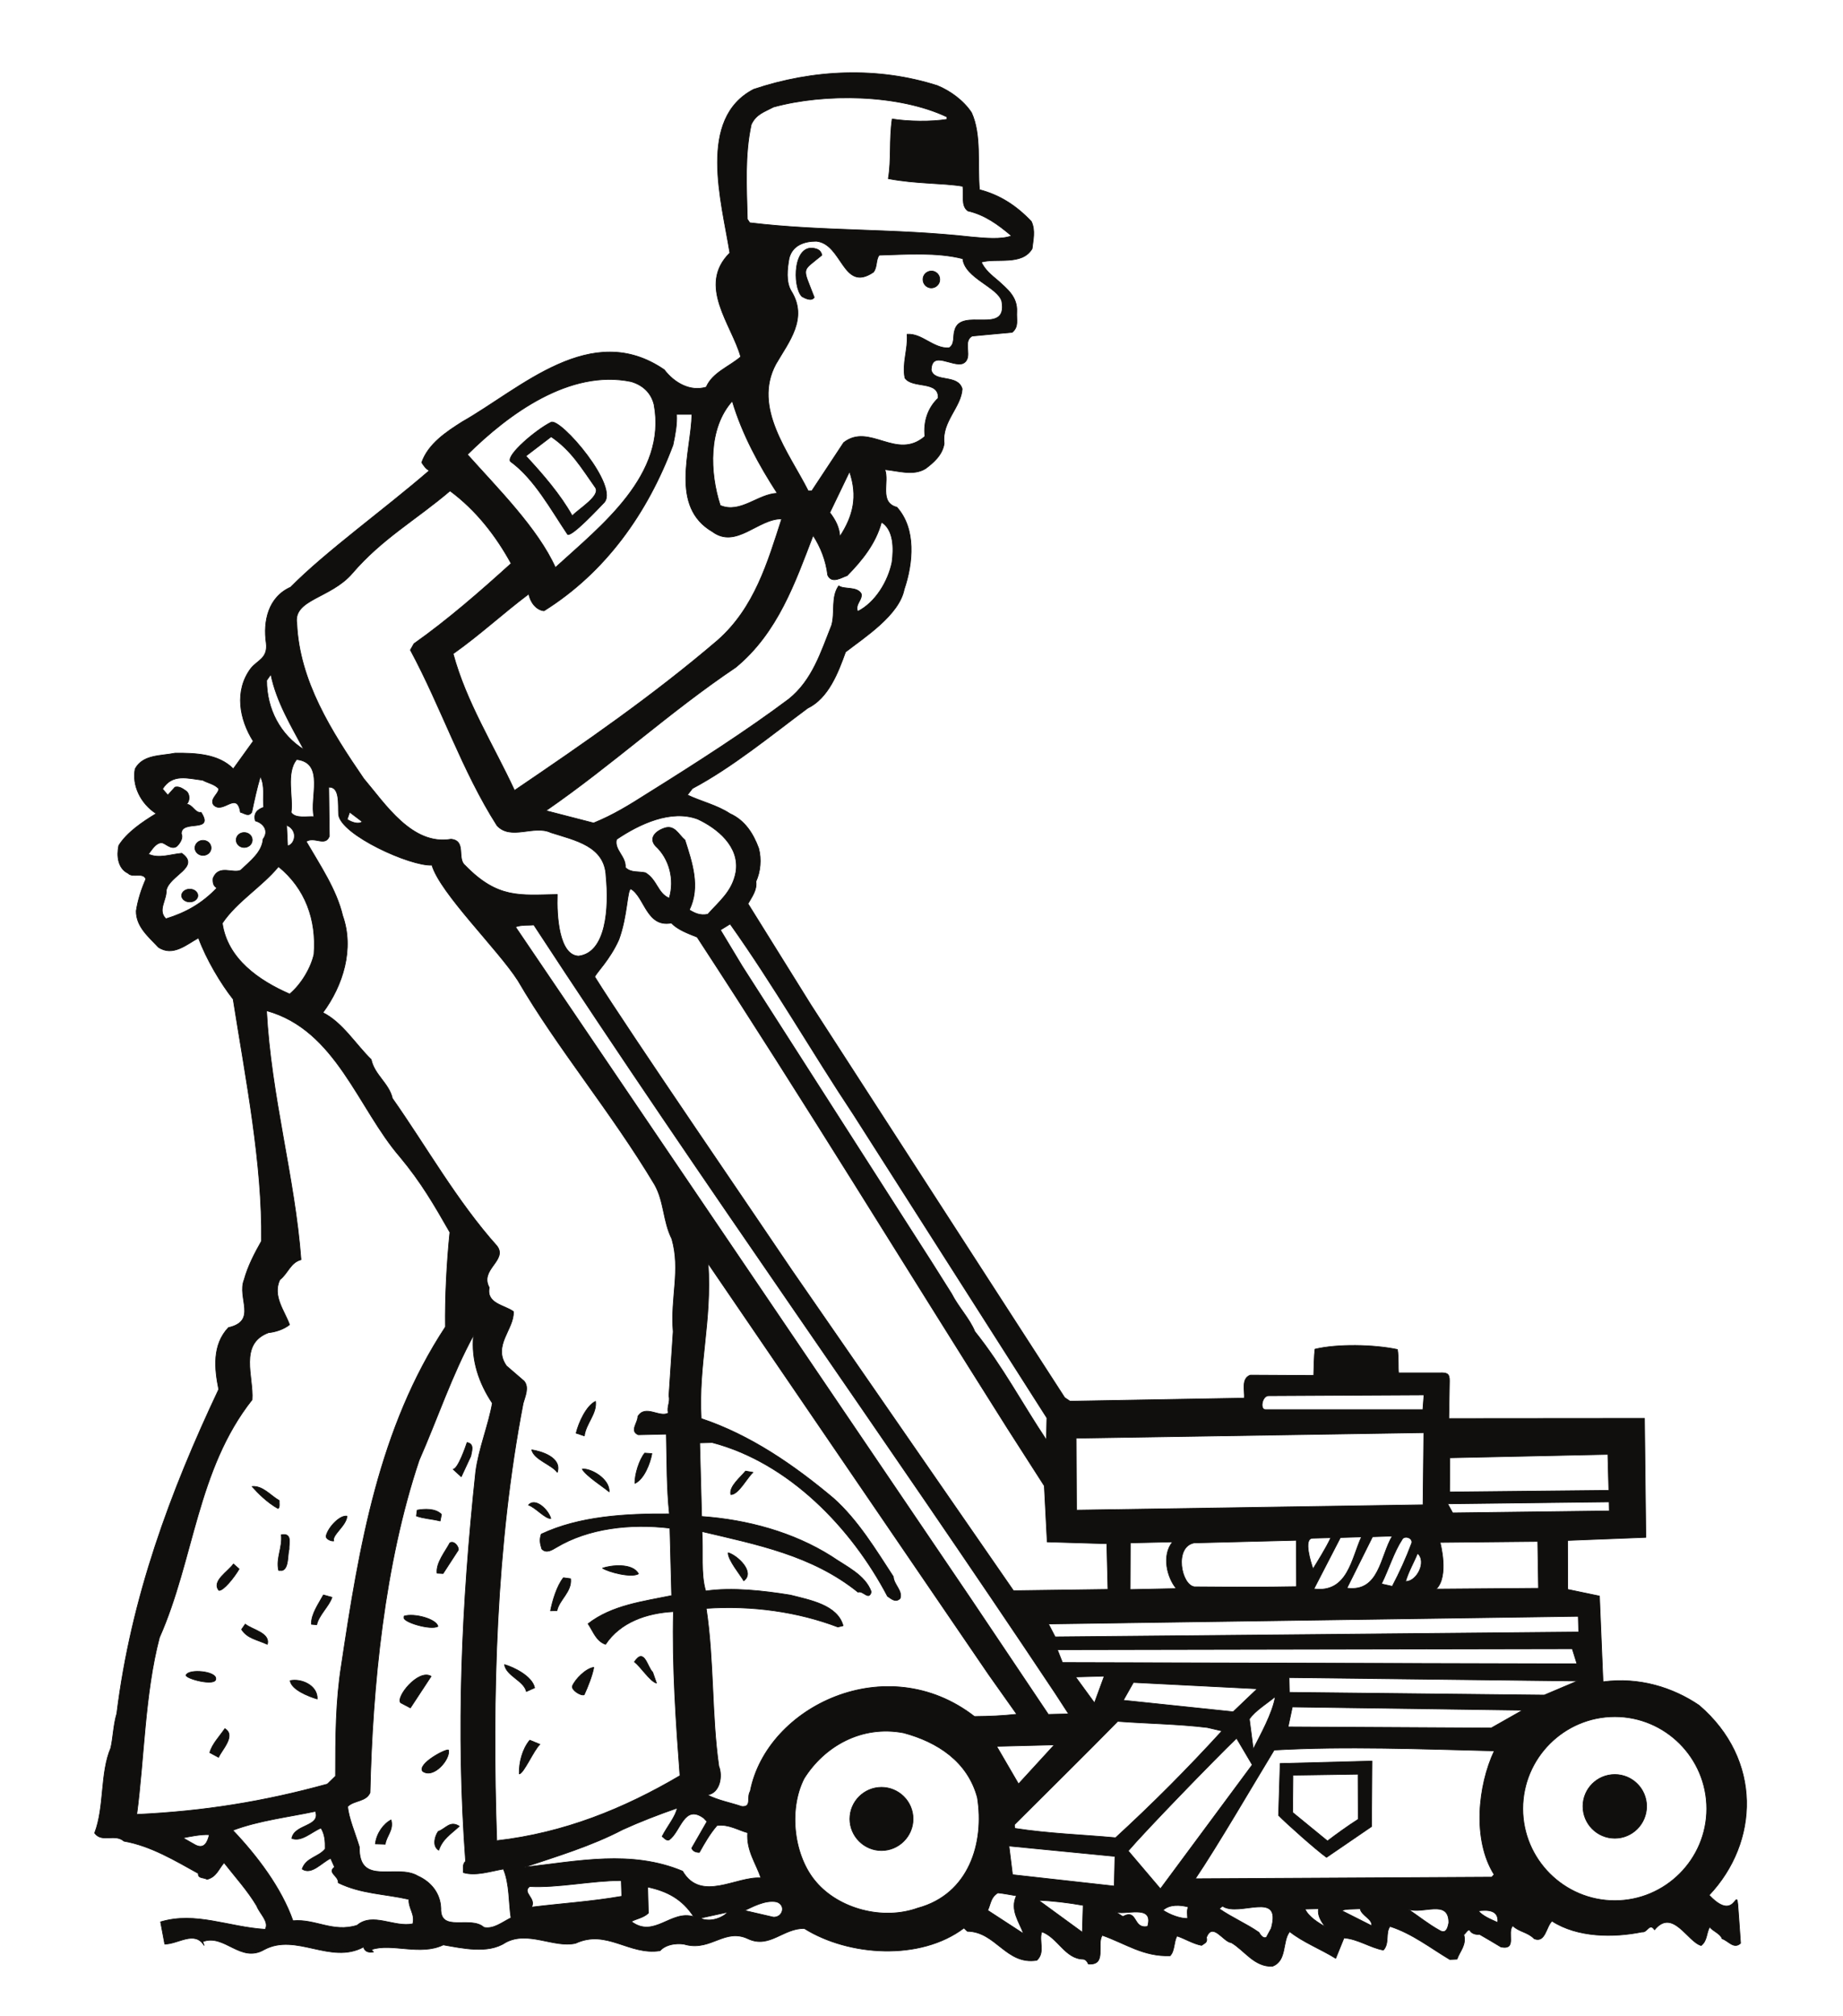 <?xml version="1.0" encoding="UTF-8"?>
<svg xmlns="http://www.w3.org/2000/svg" xmlns:xlink="http://www.w3.org/1999/xlink" width="322.483pt" height="352.482pt" viewBox="0 0 322.483 352.482" version="1.1">
<g id="surface1">
<path style="fill:none;stroke-width:0.12;stroke-linecap:butt;stroke-linejoin:round;stroke:rgb(6.476%,5.928%,5.235%);stroke-opacity:1;stroke-miterlimit:10;" d="M -0 -0 C 6.012 -6.407 4.391 6.66 5.5 -8.418 C 4.309 -9.497 3.43 -8.02 2.27 -7.625 C 1.98 -6.719 0.621 -6.293 0.09 -5.555 C -0.539 -6.774 -0.313 -7.938 -1.391 -8.817 C -3.77 -8.165 -6.379 -2.184 -9.551 -6.067 C -10.43 -4.735 -10.828 -6.606 -11.73 -6.434 C -16.719 -7.454 -23.039 -7.426 -27.5 -4.536 C -28.539 -5.528 -28.66 -8.418 -30.609 -7.625 C -31.75 -6.434 -33.281 -6.434 -34.359 -5.356 C -35.461 -6.547 -33.531 -9.637 -36.422 -9.071 C -37.469 -8.446 -38.859 -7.598 -40.172 -6.86 C -40.871 -6.946 -41.578 -6.688 -41.84 -6.207 C -42.18 -5.813 -42.551 -6.661 -42.922 -6.918 C -42.43 -8.731 -43.621 -9.778 -44.109 -11.196 L -45.379 -11.254 C -48.641 -9.325 -51.93 -6.719 -55.84 -5.469 C -56.691 -6.579 -55.898 -8.418 -57 -9.61 C -59.27 -9.211 -61.43 -7.68 -63.891 -7.485 L -65.34 -11.055 C -67.949 -9.438 -71.148 -8.192 -73.391 -6.379 C -74.75 -8.079 -73.813 -11.481 -76.422 -12.442 C -79.602 -12.586 -81.328 -9.61 -83.621 -8.305 C -84.98 -8.219 -86.879 -4.59 -87.961 -7.399 C -87.73 -8.305 -88.238 -8.36 -88.813 -8.79 C -90.313 -8.504 -91.672 -7.625 -93.121 -7.145 C -93.711 -8.25 -93.488 -9.723 -94.313 -10.602 C -99.012 -10.77 -102.07 -8.477 -106.191 -7.028 C -107.23 -8.618 -105.328 -12.301 -108.621 -12.047 C -108.762 -11.68 -109.078 -11.223 -109.531 -11.196 C -112.699 -11.141 -113.949 -7.426 -116.762 -6.407 C -117.352 -7.965 -116.129 -10.008 -117.641 -11.395 C -123.02 -12.247 -124.781 -6.379 -129.801 -6.321 L -130.391 -5.754 C -138.051 -11.536 -150.602 -10.661 -158.313 -5.84 C -162 -5.727 -164.41 -9.411 -168.18 -7.625 C -172.18 -5.754 -174.563 -9.665 -178.891 -8.704 C -179.941 -8.332 -182.379 -8.391 -183.57 -9.723 C -189.012 -10.571 -192.871 -5.895 -198.34 -8.418 C -202.109 -9.297 -206.699 -6.122 -210.641 -8.305 C -213.672 -10.317 -218.211 -9.27 -221.5 -8.704 C -225.5 -10.629 -230.512 -8.36 -233.969 -9.497 C -233.969 -9.75 -233.828 -9.864 -233.691 -9.922 C -234.539 -10.09 -235.25 -9.891 -235.441 -9.071 C -241.23 -12.188 -247.238 -6.547 -252.82 -9.524 C -256.988 -11.961 -259.77 -6.688 -263.59 -8.137 L -263.34 -8.79 C -265.012 -6.122 -267.898 -8.563 -270.23 -8.563 L -270.961 -4.676 C -264.84 -2.836 -259.09 -5.582 -252.648 -5.981 C -251.91 -4.622 -253.621 -3.258 -254.129 -1.899 C -255.711 0.765 -257.922 3.203 -259.852 5.668 C -260.84 4.535 -261.18 3.175 -262.859 2.75 C -263.25 3.117 -264.469 2.835 -264.359 3.796 C -268.359 6.007 -272.66 8.617 -277.371 9.437 C -278.961 10.828 -281.219 9.101 -282.5 10.855 C -280.738 15.476 -281.563 21.316 -279.672 25.738 C -279.27 27.496 -279.211 29.793 -278.621 31.75 C -276.121 52.015 -269.262 70.527 -260.789 88.441 C -261.52 92.043 -261.949 96.207 -259.09 99.242 C -253.961 100.402 -257.609 104.429 -256.34 107.605 C -255.68 110.011 -254.52 112.222 -253.301 114.378 C -253.129 127.898 -256.02 142.496 -258.262 156.671 C -260.391 159.363 -262.941 163.617 -264.328 167.386 C -266.371 166.281 -268.813 164.043 -271.359 165.769 C -272.98 167.527 -275.27 169.343 -275.219 172.121 C -274.93 173.992 -274.34 175.863 -273.539 177.675 C -274.02 178.953 -275.813 177.816 -276.66 178.695 C -278.422 179.546 -278.672 181.73 -278.281 183.543 C -276.859 185.839 -274.078 187.71 -271.73 189.128 C -274.48 190.914 -275.98 194.089 -275.41 196.953 C -274.051 199.472 -270.91 199.191 -268.41 199.703 C -264.93 199.73 -260.813 199.585 -258.238 196.953 L -254.75 201.796 C -257.16 205.597 -258.07 210.585 -255.199 214.468 C -254.039 215.972 -252.141 216.226 -252.48 218.976 C -253.02 222.746 -252.141 226.968 -248.199 228.726 C -242.078 234.933 -231.871 242.25 -223.941 249.109 C -224.531 249.421 -224.871 249.902 -225.27 250.527 C -224.129 253.785 -220.961 255.882 -218.18 257.64 C -207.922 263.453 -195.621 275.527 -182.828 266.742 C -181.102 264.472 -178.301 262.855 -175.488 263.707 C -174.391 266.257 -171.469 267.277 -169.449 269.007 C -171.012 274.648 -177.109 281.48 -171.352 287.179 C -172.801 296.218 -177.051 310.648 -167.191 315.781 C -156.813 319.265 -145.5 319.777 -135.039 316.429 C -132.828 315.523 -130.48 313.851 -129.063 311.699 C -127.301 307.812 -128.07 302.796 -127.672 298.234 C -124.102 297.296 -121.238 295.457 -118.602 292.675 C -117.84 291.089 -118.32 289.332 -118.461 287.914 C -120.238 284.91 -124.672 286.328 -127.359 285.562 C -126.68 284.171 -125.66 283.351 -124.301 282.218 C -122.91 280.914 -121.012 279.523 -121.148 276.886 C -121.238 275.472 -120.762 274.281 -121.949 273.289 L -128.949 272.636 C -130.789 271.644 -128.641 268.808 -130.563 267.843 C -132.461 267.164 -136.031 270.226 -136.121 266.683 C -135.551 264.445 -131.469 266.031 -130.699 263.394 C -130.871 260.191 -134.328 257.64 -133.852 253.871 C -134.129 251.8 -135.84 250.414 -137.078 249.476 C -139.238 248.117 -141.898 249.082 -144.23 249.281 C -143.398 247.179 -145.301 243.523 -142.129 242.703 C -138.73 238.933 -139.289 232.921 -140.852 228.332 C -141.73 223.851 -147.77 219.968 -151.109 217.39 C -152.422 213.734 -154.121 209.308 -157.75 207.554 C -164.039 202.875 -170.988 197.179 -177.898 193.519 L -178.781 192.386 C -176.48 191.281 -173.563 190.601 -171.352 189.128 C -168.75 187.964 -167.27 185.668 -166.313 183.062 C -165.801 181.164 -166 178.953 -166.789 177.25 C -166.563 175.804 -167.5 174.558 -168.18 173.367 L -157.148 155.652 L -112.762 86.996 L -111.828 86.371 L -81.328 86.91 C -81.211 88.128 -81.922 90.339 -80.281 90.937 L -69.191 90.878 C -69.16 92.125 -69.109 94.449 -68.969 95.472 C -65.078 96.406 -58.68 96.293 -54.539 95.414 C -54.313 94.082 -54.449 92.21 -54.34 91.332 L -47.078 91.332 C -45.922 91.359 -45.41 91.246 -45.441 89.914 L -45.551 83.339 L -11.313 83.367 L -11.078 62.562 L -24.77 62.023 L -24.75 53.46 L -19.191 52.3 L -18.57 37.304 C -12.27 38.156 -6.352 36.312 -1.762 33.195 C 9.328 23.699 8.73 9.242 -0 -0 Z M -209.648 -3.969 C -211.238 -4.762 -212.68 -5.981 -214.379 -5.641 C -216.738 -3.516 -222.07 -6.661 -221.922 -2.297 C -222.012 0.285 -223.602 2.296 -225.949 3.347 C -229.66 5.558 -236.32 1.445 -236.18 8.418 C -236.891 10.769 -238.109 13.632 -238.219 15.503 C -237.09 16.613 -235.02 16.3 -234.313 17.914 C -233.891 36.511 -231.82 57.882 -225.719 76.054 C -222.488 83.394 -220 90.937 -216.199 97.91 C -216.648 93.543 -215.211 89.46 -212.91 86.031 C -213.59 82.148 -215.289 78.125 -215.828 73.984 C -218.301 50.71 -219.262 28.66 -217.59 5.925 C -218.148 5.414 -217.98 4.707 -217.98 3.941 C -215.828 3.289 -213.16 4.195 -210.98 4.562 C -209.879 2.011 -210.051 -1.387 -209.648 -3.969 Z M -36.988 -4.79 C -38.238 -4.223 -39.602 -3.684 -40.391 -2.75 C -38.98 -2.579 -36.738 -2.465 -36.988 -4.79 Z M -167.781 18.171 C -168.461 17.062 -167.441 15.363 -169.262 15.503 C -171.18 16.156 -173.391 16.554 -175.289 17.519 C -173.031 17.859 -172.602 20.89 -173.281 22.535 C -174.563 31.437 -174.102 40.933 -175.488 50.144 C -167.469 50.683 -159.449 49.55 -152.449 46.886 L -151.539 47.113 C -152.531 50.742 -157.32 51.589 -160.75 52.468 C -165.461 53.234 -171.012 53.859 -175.578 53.179 C -176.48 56.097 -176 60.093 -176.23 63.582 C -166.648 61.312 -156.949 59.441 -148.93 52.98 C -148.02 53.32 -147.031 51.421 -146.609 53.035 C -147.66 56.011 -151.031 57.488 -153.609 59.273 C -160.27 63.468 -168.289 65.652 -176.289 66.218 L -176.629 79.085 L -174.441 79.144 C -161.039 75.628 -150.07 64.261 -143.77 52.269 C -143.121 51.847 -142.379 51.082 -141.563 51.875 C -141.078 53.234 -142.672 54.285 -142.75 55.703 C -145.84 60.433 -148.93 65.566 -153.211 69.394 C -160.129 75.203 -167.781 80.476 -176.371 83.339 C -176.879 92.976 -174.5 100.175 -175.148 110.437 L -126.031 38.523 L -121.148 31.632 C -123.762 31.351 -125.859 31.265 -128.551 31.238 C -143.91 43.144 -164.891 33.023 -167.781 18.171 Z M -121.719 53.234 L -160.5 109.277 C -165.512 116.757 -189.211 151.312 -194.988 160.582 C -194.801 161.207 -192.328 163.585 -190.77 167.101 C -189.238 171.328 -189.352 175.664 -188.699 175.976 C -186.262 174.613 -185.949 169.171 -181.59 169.992 C -180.449 168.804 -178.641 168.152 -177.078 167.527 C -158.539 139.179 -140.82 110.156 -122.711 81.523 L -116.328 71.574 L -115.82 61.769 L -105.391 61.457 L -105.191 53.46 Z M -47.199 -6.149 C -49.102 -5.102 -51.051 -3.543 -52.699 -2.438 C -50.172 -3.457 -45.551 -0.567 -45.551 -4.817 C -45.719 -5.727 -46.012 -6.887 -47.199 -6.149 Z M -64.262 -2.719 C -63.781 -2.379 -62.16 -2.465 -61.063 -2.379 C -60.828 -3.598 -58.898 -4.137 -59.039 -5.356 Z M -70.719 -2.438 L -68.34 -2.379 C -68.57 -3.485 -67.891 -4.622 -67.148 -5.555 C -68.398 -4.817 -70.039 -3.856 -70.719 -2.438 Z M -77.469 -7.372 C -78.09 -7.711 -78.629 -6.774 -78.77 -6.52 C -81.012 -4.961 -83.48 -3.938 -85.719 -2.379 L -85.148 -1.926 C -82.199 -3.911 -74.719 0.992 -76.621 -5.813 Z M -91.25 -4.082 C -92.551 -4.11 -94.313 -3.457 -95.563 -2.637 C -94.422 -1.586 -92.609 -1.672 -91.129 -2.071 C -91.422 -2.665 -91.27 -3.43 -91.25 -4.082 Z M -98.25 -5.469 C -100.91 -6.008 -99.922 -2.297 -102.59 -3.743 L -103.969 -2.864 C -102.531 -3.743 -97.063 -1.332 -98.25 -5.469 Z M -117.328 -0.907 C -115.09 -0.965 -112.051 -1.332 -109.531 -1.786 L -109.672 -6.493 Z M -126.23 -2.665 C -125.691 -1.504 -125.719 -0.34 -124.441 0.398 C -123.359 0.285 -122.262 0.058 -121.211 -0.114 C -122.371 -2.579 -120.73 -4.649 -119.961 -6.747 Z M -176.199 -4.168 L -176.398 -3.997 L -171.719 -2.977 C -172.602 -3.969 -174.59 -4.707 -176.199 -4.168 Z M -163.73 -3.856 L -168.77 -2.692 C -167.699 -2.211 -165.148 -0.735 -163.129 -1.192 C -161.461 -1.786 -162.109 -3.938 -163.73 -3.856 Z M -188.59 -4.622 C -187.852 -4.168 -186.488 -3.997 -185.609 -3.145 L -185.73 1.418 C -182.301 0.679 -179.691 -0.68 -177.672 -3.77 C -181.641 -2.524 -184.59 -7.625 -188.59 -4.622 Z M -128.98 289.957 C -142.672 291.488 -154.941 290.89 -167.871 292.449 L -168.289 293.074 C -168.43 298.742 -168.77 304.242 -167.609 309.628 C -166.762 311.441 -165.371 311.812 -163.699 312.691 C -154.691 315.156 -141.762 314.929 -133.371 310.96 L -133.34 310.535 C -136.031 310.082 -140.172 310.136 -142.949 310.593 C -143.488 306.933 -143.063 303.39 -143.629 300.16 C -138.813 299.226 -134.051 299.421 -130.59 298.828 C -130.34 297.269 -130.961 295.457 -129.711 294.519 C -126.738 293.839 -124.441 292.168 -122.063 290.156 C -123.84 289.472 -126.762 289.757 -128.98 289.957 Z M -132.012 273.628 C -132.352 272.664 -131.922 271.191 -133 270.566 C -135.781 270.425 -137.711 273.144 -140.34 272.949 C -140.141 270.312 -141.25 267.843 -140.711 265.293 C -139.379 263.394 -134.73 264.925 -134.898 261.781 C -136.66 260.109 -137.512 257.726 -137.219 255.089 C -142.211 250.781 -146.891 257.527 -151.43 254.011 L -157.012 245.566 L -157.629 245.539 C -161.039 252.285 -167.41 260.109 -163.301 267.734 C -161.039 271.644 -157.609 275.726 -160.641 280.546 C -161.57 282.132 -161.32 284.402 -160.98 286.269 C -160.379 288.539 -158.313 289.218 -156.219 289.218 C -151.621 288.765 -151.602 280.175 -146.238 283.804 C -145.531 284.656 -145.84 286.015 -145.219 286.781 C -140.512 286.921 -135.07 287.32 -130.59 286.156 C -130.25 282.757 -124.379 281.168 -123.762 278.675 C -122.711 272.664 -130.961 277.765 -132.012 273.628 Z M -175.211 171.523 C -176.539 171.242 -177.531 171.722 -178.441 172.289 C -176.48 176.316 -177.961 180.593 -179.211 184.507 C -180.34 185.441 -181.02 187.285 -182.922 186.546 C -184.68 185.894 -185.441 184.648 -184.34 183.457 C -181.961 181.277 -180.961 177.621 -181.961 174.332 C -184 175.179 -184.051 177.535 -186.121 178.781 C -187.313 179.062 -188.699 178.722 -189.641 179.714 C -189.5 181.644 -191.648 182.804 -191.172 184.621 C -187.199 187.312 -181.641 189.921 -176.969 188.164 C -173.621 186.605 -169.539 183.402 -170.301 178.867 C -170.93 175.519 -173.141 173.847 -175.211 171.523 Z M -197.828 164.21 C -201.262 164.351 -201.68 171.242 -201.539 174.984 C -208.09 174.871 -211.969 174.187 -217.699 180.085 C -219.148 181.246 -217.422 184.394 -220.141 184.648 C -226.941 183.488 -231.621 190.769 -235.422 195.25 C -241.09 203.527 -246.672 212.316 -247.121 222.347 C -247.828 226.628 -241.199 226.742 -237.43 231.136 C -232.238 237.203 -226.23 240.519 -220.313 245.566 C -215.719 242.164 -212.262 237.683 -209.621 232.867 C -215.039 227.96 -220.762 222.972 -226.629 218.835 L -227.25 217.73 C -221.84 207.695 -218.211 196.613 -212.09 187.031 C -209.648 184.394 -205.648 187.199 -202.68 185.812 C -198.449 184.449 -193.211 183.488 -193.012 178.156 C -192.469 172.687 -192.949 164.777 -197.828 164.21 Z M -238.313 188.109 L -237.879 189.382 L -235.672 187.71 C -236.301 187.171 -237.512 187.597 -238.313 188.109 Z M -148.988 224.476 C -149.469 225.808 -148.141 226.429 -148.359 227.566 C -149.102 228.898 -151.34 228.273 -152.301 228.953 C -153.691 227 -152.898 224.25 -153.551 222.039 C -155.422 217.359 -156.898 212.484 -161.012 209.168 C -168.379 203.64 -177.313 197.914 -185.672 192.699 C -189.102 190.515 -191.789 188.871 -195.191 187.484 L -203.531 189.636 C -191.789 197.746 -182.039 206.816 -170.328 214.695 C -162.961 220.761 -159.93 229.578 -156.781 237.769 C -155.449 235.703 -154.539 233.406 -154.23 230.824 C -153.5 229.238 -151.77 230.457 -150.828 230.742 C -148.191 233.433 -145.813 236.382 -144.82 240.093 C -142.672 238.789 -142.641 235.503 -142.98 233.062 C -143.66 229.75 -145.871 226.035 -148.988 224.476 Z M -173.512 219.402 C -184.871 209.707 -196.699 201.543 -209.031 193.179 C -212.711 201.117 -217.469 208.574 -219.77 217.078 C -215.039 220.421 -211.07 224.136 -206.531 227.539 C -206.301 226.175 -205.281 224.73 -203.871 224.589 C -193.121 231.308 -185.75 241.683 -181.301 253.585 C -180.91 255.457 -180.57 257.214 -180.68 258.945 L -177.988 258.945 C -178.129 252.398 -181.898 242.789 -174.391 238.421 C -170.25 235.359 -166.391 240.746 -162.281 240.66 C -164.719 233.121 -167.02 225.097 -173.512 219.402 Z M -152.109 237.57 C -152.191 239.187 -152.871 240.464 -153.859 241.765 L -150.41 248.937 C -148.93 244.601 -149.75 241.171 -152.109 237.57 Z M -173.031 243.015 C -174.898 248.769 -175.18 256.535 -170.93 261.269 C -169.172 255.402 -166.25 250.074 -163.051 245.14 C -166.391 245.054 -169.512 241.511 -173.031 243.015 Z M -201.879 232.156 C -204.969 239.015 -212.031 246.046 -217.27 251.914 C -210.02 259.085 -199.328 266.882 -188.641 264.671 C -186.578 264.074 -185.129 262.714 -184.621 260.675 C -182.301 248.371 -193.828 239.5 -201.879 232.156 Z M -245.898 200.324 C -250.02 202.906 -252.398 207.41 -252.398 212.429 L -251.66 213.476 C -250.699 208.687 -248.063 204.378 -245.898 200.324 Z M -182.012 87.335 C -181.73 86.171 -182.41 85.437 -182.129 84.304 C -183.629 83.421 -186.148 85.863 -187.449 83.707 C -187.43 82.601 -188.93 81.156 -187.371 80.503 L -182.469 80.617 C -182.352 75.656 -182.41 71.234 -181.93 66.671 C -189.691 66.726 -197.738 66.246 -204.352 63.128 C -204.691 62.136 -204.551 61.511 -204.262 60.546 C -203.469 59.668 -202.391 60.406 -201.711 60.804 C -196.07 64.175 -188.762 65 -181.84 64.175 L -181.531 52.382 C -186.461 51.363 -191.988 50.71 -196.16 47.453 C -195.219 46.062 -194.77 44.449 -193.102 43.851 C -190.539 47.707 -185.949 49.324 -181.219 49.578 C -181.469 40.222 -180.762 29.96 -180.078 20.89 C -189.891 15.109 -200.41 10.855 -212.141 9.523 C -212.988 34.64 -212.289 61.257 -207.52 86.003 C -207.211 87.164 -206.422 88.753 -207.352 89.886 L -210.441 92.55 C -212.941 96.093 -209.078 98.957 -209.219 102.046 C -210.73 103.183 -214.02 103.41 -213.449 106.242 C -215.211 109.418 -210.219 110.976 -212.09 113.5 C -219.121 121.351 -224.449 130.875 -230.398 139.324 C -230.988 141.96 -233.551 143.433 -234.109 146.125 C -236.828 148.761 -239.129 152.617 -242.563 154.32 C -239.02 159.109 -237.063 165.488 -239.102 171.269 C -240.18 175.832 -243.039 180.054 -245.48 184.253 C -244.031 185.187 -242.129 183.289 -241.43 185.187 L -241.539 193.75 C -239.531 193.863 -239.922 190.742 -239.813 188.929 C -239.359 185.386 -227.219 179.886 -223.48 180.113 C -222.039 175.21 -211.891 165.343 -208.43 159.929 C -201.43 147.941 -192.191 137.054 -184.512 124.242 C -182.828 121.265 -183.063 117.863 -181.5 114.746 C -179.941 109.246 -181.762 104.57 -181.27 98.531 Z M -221.129 99.355 C -232.75 81.695 -236.211 61 -239.328 40.14 C -240.32 33.929 -240.352 27.64 -240.352 20.808 L -241.789 19.418 C -252.91 16.355 -263.422 14.656 -275.129 14.117 C -273.828 23.867 -273.738 35.234 -271.16 45.043 C -265.102 58.707 -264.609 74.41 -254.949 86.628 C -254.66 90.625 -257.328 96.406 -252.063 98.363 C -250.949 98.449 -249.422 98.929 -248.398 99.75 C -249.25 102.16 -251.43 104.742 -250.102 107.605 C -248.648 108.738 -248.262 110.609 -246.391 111.117 C -247.461 125.492 -251.629 139.605 -252.422 154.66 C -240.238 151.312 -236.41 137.566 -229.039 129.062 C -225.379 124.668 -223.09 120.726 -220.34 115.91 C -220.898 110.496 -221.191 104.429 -221.129 99.355 Z M -244.121 188.589 C -245.281 188.675 -247.379 188.191 -248.121 189.328 C -247.719 191.906 -249.078 196.242 -247.148 198.593 C -242.16 198.027 -244.91 191.847 -244.121 188.589 Z M -248.371 157.578 C -253.73 159.902 -259.281 163.73 -260.16 169.964 C -257.609 173.765 -253.25 176.316 -250.328 179.859 C -245.648 176.058 -243.641 170.589 -244.121 164.523 C -244.629 162.199 -246.301 159.308 -248.371 157.578 Z M -248.738 183.488 L -248.91 187.117 L -248.371 186.804 C -246.871 185.668 -247.66 183.628 -248.738 183.488 Z M -254.379 187.851 C -252.91 187.457 -251.969 186.066 -253.02 184.675 C -253.219 182.296 -255.371 180.765 -256.93 179.234 C -258.32 178.554 -260.762 180.312 -261.781 177.816 C -261.84 177.109 -261.75 176.484 -261.102 176.117 C -263.73 173.394 -266.461 171.835 -270.031 170.73 C -271.531 172.234 -269.91 173.933 -269.969 175.691 C -269.461 178.328 -263.898 179.773 -267.25 182.183 C -269.23 182.011 -271.27 181.191 -273.09 182.043 C -272.52 182.75 -271.84 183.996 -270.82 184.027 C -270.172 184.054 -269.18 182.722 -268.16 183.375 C -267.48 183.996 -266.988 184.96 -267.328 185.585 C -267.391 188.218 -261.469 185.613 -263.879 189.355 C -264.898 189.128 -265.352 190.742 -266.43 190.769 C -265.801 191.308 -265.828 192.585 -266.48 193.066 C -267.078 193.464 -267.672 193.945 -268.441 193.75 L -269.691 192.359 L -270.621 193.437 C -268.891 196.187 -266.23 195.281 -263.59 194.968 C -262.66 194.457 -261.578 194.316 -260.789 193.492 C -260.762 192.585 -262.352 191.765 -261.719 190.687 C -260.078 188.871 -257.609 193.238 -256.988 189.355 C -256.359 189.242 -255.57 188.476 -255 189.382 C -254.609 191.281 -254.102 193.605 -253.5 195.621 C -252.621 193.89 -253.129 192.019 -252.91 190.234 C -253.98 189.863 -254.75 189.21 -254.379 187.851 Z M -179.629 4.195 C -188.621 7.937 -197.828 5.953 -207.328 4.875 C -201.66 6.777 -195.59 8.589 -190.121 11.453 C -187.141 12.812 -183.77 14.117 -180.57 15.222 C -180.789 13.804 -182.352 11.96 -183.199 10.261 C -182.859 10.035 -182.469 9.437 -181.961 9.668 C -179.941 11.14 -179.379 15.96 -175.949 13.492 L -175.352 12.871 L -178.02 8.222 C -177.871 7.71 -177.281 7.457 -176.68 7.484 C -175.781 9.101 -174.84 10.742 -173.59 12.187 C -171.551 12.445 -169.852 11.339 -168.238 10.914 C -168.461 7.769 -166.789 5.613 -165.91 3.003 C -170.16 3.347 -176.398 -1.332 -179.629 4.195 Z M -190.262 -0.2 C -195.59 -1.133 -200.781 -1.446 -206.051 -2.098 C -205.172 -0.54 -207.781 0.425 -206.391 1.503 C -201.32 1.246 -195.563 2.55 -190.352 2.55 Z M -226.828 -5.016 C -230.09 -5.696 -233.828 -2.946 -236.578 -5.274 C -240.801 -6.606 -243.891 -4.11 -247.801 -4.481 C -249.82 1.246 -254.012 6.804 -258.32 11.339 C -253.73 13.066 -248.648 13.632 -243.859 14.656 C -242.898 11.933 -247.551 12.445 -248 9.921 C -246.301 9.269 -244.539 11.054 -242.898 11.734 C -242.219 10.66 -242.129 9.437 -242.16 8.078 C -243.328 6.632 -245.512 6.578 -246.191 4.562 C -244.539 3.457 -242.789 5.699 -241.199 6.433 L -240.52 4.906 C -241.852 3.914 -239.781 3.375 -239.871 2.156 C -235.84 0.199 -231.898 0.253 -227.512 -0.735 C -227.59 -2.352 -226.398 -3.29 -226.828 -5.016 Z M -264.898 8.789 L -267.051 10.007 C -265.949 10.234 -263.852 10.66 -262.43 10.574 C -262.711 9.41 -263.25 7.91 -264.898 8.789 Z M -129.148 51.761 L -208.859 169.312 C -207.84 169.71 -206.422 169.57 -205.648 169.652 C -176 124.328 -144.398 80.304 -114.379 35.234 L -112.078 31.691 L -115.621 31.605 Z M -115.961 79.597 C -120.191 85.918 -123.648 92.523 -128.488 98.562 C -129.398 100.8 -131.391 102.871 -132.551 105.164 L -136.09 110.777 L -169.172 162.425 L -173 168.777 L -171.301 169.824 C -163.621 159.023 -157.121 147.628 -149.641 136.375 L -115.879 83.453 Z M -45.41 70.496 L -45.379 76.48 L -17.719 77.074 L -17.551 70.781 Z M -44.871 66.839 L -45.75 68.429 L -17.488 68.769 L -17.461 67.183 Z M -22.82 46.007 L -114.43 45.156 L -115.602 47.421 L -22.898 48.757 Z M -23.129 40.449 L -113.16 40.679 L -114.039 42.918 L -23.949 43.085 Z M -28.859 34.98 L -73.441 35.46 L -73.5 38.043 L -23.039 37.445 Z M -47.762 53.519 C -45.469 55.785 -47.078 61.625 -47.078 61.683 L -29.988 61.851 L -29.852 53.66 Z M -38.129 29.226 L -73.672 29.421 L -72.93 32.91 L -32.629 32.343 Z M -37.621 3.601 L -38.039 3.144 L -89.91 2.863 C -86.141 8.418 -79.68 19.503 -76.109 25.371 C -63.641 26.078 -50.23 25.539 -37.59 25.23 C -40.449 19.164 -41.441 9.668 -37.621 3.601 Z M -50.09 84.898 L -77.609 84.898 C -78.691 84.839 -78.238 87.449 -76.988 87.335 L -49.891 87.476 Z M -110.691 67.324 L -110.75 79.91 L -49.922 80.871 L -50.063 68.257 Z M -53.121 54.851 C -52.551 56.722 -51.672 58.168 -51.02 59.781 C -49.32 58.308 -51.191 54.765 -53.121 54.851 Z M -55.441 54 L -57.34 54.425 C -56.07 56.976 -55.16 60.007 -53.738 62.164 C -53.398 62.957 -51.82 62.531 -52.039 61.57 C -53.063 58.847 -54.109 56.55 -55.441 54 Z M -63.379 53.687 L -58.898 62.675 L -55.441 62.789 C -57.539 59.273 -57.68 52.921 -63.379 53.687 Z M -69.16 53.546 L -64.52 62.531 L -60.828 62.644 C -62.563 58.906 -63.211 52.781 -69.16 53.546 Z M -69.313 57.035 C -69.672 58.109 -71.063 62.363 -69.391 62.418 L -66.191 62.503 C -67.039 60.66 -68.629 58.168 -69.313 57.035 Z M -72.199 53.945 C -78.148 53.832 -82.461 53.859 -90.063 53.914 C -92.379 54.199 -93.68 60.918 -90.109 61.597 L -72.23 62.05 Z M -79.77 25.539 L -80.449 30.785 C -79.512 32.23 -77.039 33.734 -75.91 34.726 C -76.359 31.832 -78.602 27.863 -79.77 25.539 Z M -83.281 32.062 L -102.5 34.074 L -100.738 37.191 L -79.063 36.085 Z M -79.941 22.789 L -96.012 1.105 L -101.648 7.738 C -98.672 11.226 -86.852 23.414 -82.691 27.437 Z M -103.859 10.035 C -109.672 10.574 -115.449 10.742 -121.52 11.679 L -121.551 12.332 C -115.539 18.339 -109.129 24.632 -103.488 30.386 C -98.281 29.992 -92.922 29.933 -87.82 29.312 L -85.238 28.714 C -91.301 22.082 -97.313 16.043 -103.859 10.035 Z M -101.313 53.433 L -101.281 61.597 L -93.879 61.769 C -95.813 59.414 -94.852 55.558 -93.23 53.605 Z M -104.09 1.585 L -121.891 3.57 L -122.512 8.589 L -103.969 6.777 Z M -107.551 33.621 L -110.859 38.156 L -105.84 38.296 Z M -120.84 19.445 L -124.672 26.023 L -114.578 26.277 Z M -138.469 -2.266 C -144.648 -4.481 -152.25 -2.379 -156.219 2.238 C -160.129 6.687 -161.18 14.824 -158.371 20.382 C -154.859 25.996 -148.34 29.793 -140.941 28.375 C -135.039 26.789 -129.738 23.386 -128.039 17.062 C -126.762 9.128 -129.512 0.14 -138.469 -2.266 Z M -16.5 31.21 C -7.648 31.21 -0.422 23.98 -0.422 15.109 C -0.422 6.265 -7.648 -0.965 -16.5 -0.965 C -25.371 -0.965 -32.602 6.265 -32.602 15.109 C -32.602 23.98 -25.371 31.21 -16.5 31.21 Z M -16.5 31.21 " transform="matrix(1,0,0,-1,299.059,331.402)"/>
<path style=" stroke:none;fill-rule:evenodd;fill:rgb(6.476%,5.928%,5.235%);fill-opacity:1;" d="M 299.059 331.402 C 305.07 337.809 303.449 324.742 304.559 339.82 C 303.367 340.898 302.488 339.422 301.328 339.027 C 301.039 338.121 299.68 337.695 299.148 336.957 C 298.52 338.176 298.746 339.34 297.668 340.219 C 295.289 339.566 292.68 333.586 289.508 337.469 C 288.629 336.137 288.23 338.008 287.328 337.836 C 282.34 338.855 276.02 338.828 271.559 335.938 C 270.52 336.93 270.398 339.82 268.449 339.027 C 267.309 337.836 265.777 337.836 264.699 336.758 C 263.598 337.949 265.527 341.039 262.637 340.473 C 261.59 339.848 260.199 339 258.887 338.262 C 258.188 338.348 257.48 338.09 257.219 337.609 C 256.879 337.215 256.508 338.062 256.137 338.32 C 256.629 340.133 255.438 341.18 254.949 342.598 L 253.68 342.656 C 250.418 340.727 247.129 338.121 243.219 336.871 C 242.367 337.98 243.16 339.82 242.059 341.012 C 239.789 340.613 237.629 339.082 235.168 338.887 L 233.719 342.457 C 231.109 340.84 227.91 339.594 225.668 337.781 C 224.309 339.48 225.246 342.883 222.637 343.844 C 219.457 343.988 217.73 341.012 215.438 339.707 C 214.078 339.621 212.18 335.992 211.098 338.801 C 211.328 339.707 210.82 339.762 210.246 340.191 C 208.746 339.906 207.387 339.027 205.938 338.547 C 205.348 339.652 205.57 341.125 204.746 342.004 C 200.047 342.172 196.988 339.879 192.867 338.43 C 191.828 340.02 193.73 343.703 190.438 343.449 C 190.297 343.082 189.98 342.625 189.527 342.598 C 186.359 342.543 185.109 338.828 182.297 337.809 C 181.707 339.367 182.93 341.41 181.418 342.797 C 176.039 343.648 174.277 337.781 169.258 337.723 L 168.668 337.156 C 161.008 342.938 148.457 342.062 140.746 337.242 C 137.059 337.129 134.648 340.812 130.879 339.027 C 126.879 337.156 124.496 341.066 120.168 340.105 C 119.117 339.734 116.68 339.793 115.488 341.125 C 110.047 341.973 106.188 337.297 100.719 339.82 C 96.949 340.699 92.359 337.523 88.418 339.707 C 85.387 341.719 80.848 340.672 77.559 340.105 C 73.559 342.031 68.547 339.762 65.09 340.898 C 65.09 341.152 65.23 341.266 65.367 341.324 C 64.52 341.492 63.809 341.293 63.617 340.473 C 57.828 343.59 51.82 337.949 46.238 340.926 C 42.07 343.363 39.289 338.09 35.469 339.539 L 35.719 340.191 C 34.047 337.523 31.16 339.965 28.828 339.965 L 28.098 336.078 C 34.219 334.238 39.969 336.984 46.41 337.383 C 47.148 336.023 45.438 334.66 44.93 333.301 C 43.348 330.637 41.137 328.199 39.207 325.734 C 38.219 326.867 37.879 328.227 36.199 328.652 C 35.809 328.285 34.59 328.566 34.699 327.605 C 30.699 325.395 26.398 322.785 21.688 321.965 C 20.098 320.574 17.84 322.301 16.559 320.547 C 18.32 315.926 17.496 310.086 19.387 305.664 C 19.789 303.906 19.848 301.609 20.438 299.652 C 22.938 279.387 29.797 260.875 38.27 242.961 C 37.539 239.359 37.109 235.195 39.969 232.16 C 45.098 231 41.449 226.973 42.719 223.797 C 43.379 221.391 44.539 219.18 45.758 217.023 C 45.93 203.504 43.039 188.906 40.797 174.73 C 38.668 172.039 36.117 167.785 34.73 164.016 C 32.688 165.121 30.246 167.359 27.699 165.633 C 26.078 163.875 23.789 162.059 23.84 159.281 C 24.129 157.41 24.719 155.539 25.52 153.727 C 25.039 152.449 23.246 153.586 22.398 152.707 C 20.637 151.855 20.387 149.672 20.777 147.859 C 22.199 145.562 24.98 143.691 27.328 142.273 C 24.578 140.488 23.078 137.312 23.648 134.449 C 25.008 131.93 28.148 132.211 30.648 131.699 C 34.129 131.672 38.246 131.816 40.82 134.449 L 44.309 129.605 C 41.898 125.805 40.988 120.816 43.859 116.934 C 45.02 115.43 46.918 115.176 46.578 112.426 C 46.039 108.656 46.918 104.434 50.859 102.676 C 56.98 96.469 67.188 89.152 75.117 82.293 C 74.527 81.98 74.188 81.5 73.789 80.875 C 74.93 77.617 78.098 75.52 80.879 73.762 C 91.137 67.949 103.438 55.875 116.23 64.66 C 117.957 66.93 120.758 68.547 123.57 67.695 C 124.668 65.145 127.59 64.125 129.609 62.395 C 128.047 56.754 121.949 49.922 127.707 44.223 C 126.258 35.184 122.008 20.754 131.867 15.621 C 142.246 12.137 153.559 11.625 164.02 14.973 C 166.23 15.879 168.578 17.551 169.996 19.703 C 171.758 23.59 170.988 28.605 171.387 33.168 C 174.957 34.105 177.82 35.945 180.457 38.727 C 181.219 40.312 180.738 42.07 180.598 43.488 C 178.82 46.492 174.387 45.074 171.699 45.84 C 172.379 47.23 173.398 48.051 174.758 49.184 C 176.148 50.488 178.047 51.879 177.91 54.516 C 177.82 55.93 178.297 57.121 177.109 58.113 L 170.109 58.766 C 168.27 59.758 170.418 62.594 168.496 63.559 C 166.598 64.238 163.027 61.176 162.938 64.719 C 163.508 66.957 167.59 65.371 168.359 68.008 C 168.188 71.211 164.73 73.762 165.207 77.531 C 164.93 79.602 163.219 80.988 161.98 81.926 C 159.82 83.285 157.16 82.32 154.828 82.121 C 155.66 84.223 153.758 87.879 156.93 88.699 C 160.328 92.469 159.77 98.48 158.207 103.07 C 157.328 107.551 151.289 111.434 147.949 114.012 C 146.637 117.668 144.938 122.094 141.309 123.848 C 135.02 128.527 128.07 134.223 121.16 137.883 L 120.277 139.016 C 122.578 140.121 125.496 140.801 127.707 142.273 C 130.309 143.438 131.789 145.734 132.746 148.34 C 133.258 150.238 133.059 152.449 132.27 154.152 C 132.496 155.598 131.559 156.844 130.879 158.035 L 141.91 175.75 L 186.297 244.406 L 187.23 245.031 L 217.73 244.492 C 217.848 243.273 217.137 241.062 218.777 240.465 L 229.867 240.523 C 229.898 239.277 229.949 236.953 230.09 235.93 C 233.98 234.996 240.379 235.109 244.52 235.988 C 244.746 237.32 244.609 239.191 244.719 240.07 L 251.98 240.07 C 253.137 240.043 253.648 240.156 253.617 241.488 L 253.508 248.062 L 287.746 248.035 L 287.98 268.84 L 274.289 269.379 L 274.309 277.941 L 279.867 279.102 L 280.488 294.098 C 286.789 293.246 292.707 295.09 297.297 298.207 C 308.387 307.703 307.789 322.16 299.059 331.402 M 89.41 335.371 C 87.82 336.164 86.379 337.383 84.68 337.043 C 82.32 334.918 76.988 338.062 77.137 333.699 C 77.047 331.117 75.457 329.105 73.109 328.055 C 69.398 325.844 62.738 329.957 62.879 322.984 C 62.168 320.633 60.949 317.77 60.84 315.898 C 61.969 314.789 64.039 315.102 64.746 313.488 C 65.168 294.891 67.238 273.52 73.34 255.348 C 76.57 248.008 79.059 240.465 82.859 233.492 C 82.41 237.859 83.848 241.941 86.148 245.371 C 85.469 249.254 83.77 253.277 83.23 257.418 C 80.758 280.691 79.797 302.742 81.469 325.477 C 80.91 325.988 81.078 326.695 81.078 327.461 C 83.23 328.113 85.898 327.207 88.078 326.84 C 89.18 329.391 89.008 332.789 89.41 335.371 M 262.07 336.191 C 260.82 335.625 259.457 335.086 258.668 334.152 C 260.078 333.98 262.32 333.867 262.07 336.191 M 131.277 313.23 C 130.598 314.34 131.617 316.039 129.797 315.898 C 127.879 315.246 125.668 314.848 123.77 313.883 C 126.027 313.543 126.457 310.512 125.777 308.867 C 124.496 299.965 124.957 290.469 123.57 281.258 C 131.59 280.719 139.609 281.852 146.609 284.516 L 147.52 284.289 C 146.527 280.66 141.738 279.812 138.309 278.934 C 133.598 278.168 128.047 277.543 123.48 278.223 C 122.578 275.305 123.059 271.309 122.828 267.82 C 132.41 270.09 142.109 271.961 150.129 278.422 C 151.039 278.082 152.027 279.98 152.449 278.367 C 151.398 275.391 148.027 273.914 145.449 272.129 C 138.789 267.934 130.77 265.75 122.77 265.184 L 122.43 252.316 L 124.617 252.258 C 138.02 255.773 148.988 267.141 155.289 279.133 C 155.938 279.555 156.68 280.32 157.496 279.527 C 157.98 278.168 156.387 277.117 156.309 275.699 C 153.219 270.969 150.129 265.836 145.848 262.008 C 138.93 256.199 131.277 250.926 122.688 248.062 C 122.18 238.426 124.559 231.227 123.91 220.965 L 173.027 292.879 L 177.91 299.77 C 175.297 300.051 173.199 300.137 170.508 300.164 C 155.148 288.258 134.168 298.379 131.277 313.23 M 177.34 278.168 L 138.559 222.125 C 133.547 214.645 109.848 180.09 104.07 170.82 C 104.258 170.195 106.73 167.816 108.289 164.301 C 109.82 160.074 109.707 155.738 110.359 155.426 C 112.797 156.789 113.109 162.23 117.469 161.41 C 118.609 162.598 120.418 163.25 121.98 163.875 C 140.52 192.223 158.238 221.246 176.348 249.879 L 182.73 259.828 L 183.238 269.633 L 193.668 269.945 L 193.867 277.941 Z M 251.859 337.551 C 249.957 336.504 248.008 334.945 246.359 333.84 C 248.887 334.859 253.508 331.969 253.508 336.219 C 253.34 337.129 253.047 338.289 251.859 337.551 M 234.797 334.121 C 235.277 333.781 236.898 333.867 237.996 333.781 C 238.23 335 240.16 335.539 240.02 336.758 Z M 228.34 333.84 L 230.719 333.781 C 230.488 334.887 231.168 336.023 231.91 336.957 C 230.66 336.219 229.02 335.258 228.34 333.84 M 221.59 338.773 C 220.969 339.113 220.43 338.176 220.289 337.922 C 218.047 336.363 215.578 335.34 213.34 333.781 L 213.91 333.328 C 216.859 335.312 224.34 330.41 222.438 337.215 Z M 207.809 335.484 C 206.508 335.512 204.746 334.859 203.496 334.039 C 204.637 332.988 206.449 333.074 207.93 333.473 C 207.637 334.066 207.789 334.832 207.809 335.484 M 200.809 336.871 C 198.148 337.41 199.137 333.699 196.469 335.145 L 195.09 334.266 C 196.527 335.145 201.996 332.734 200.809 336.871 M 181.73 332.309 C 183.969 332.367 187.008 332.734 189.527 333.188 L 189.387 337.895 Z M 172.828 334.066 C 173.367 332.906 173.34 331.742 174.617 331.004 C 175.699 331.117 176.797 331.344 177.848 331.516 C 176.688 333.98 178.328 336.051 179.098 338.148 Z M 122.859 335.57 L 122.66 335.398 L 127.34 334.379 C 126.457 335.371 124.469 336.109 122.859 335.57 M 135.328 335.258 L 130.289 334.094 C 131.359 333.613 133.91 332.137 135.93 332.594 C 137.598 333.188 136.949 335.34 135.328 335.258 M 110.469 336.023 C 111.207 335.57 112.57 335.398 113.449 334.547 L 113.328 329.984 C 116.758 330.723 119.367 332.082 121.387 335.172 C 117.418 333.926 114.469 339.027 110.469 336.023 M 170.078 41.445 C 156.387 39.914 144.117 40.512 131.188 38.953 L 130.77 38.328 C 130.629 32.66 130.289 27.16 131.449 21.773 C 132.297 19.961 133.688 19.59 135.359 18.711 C 144.367 16.246 157.297 16.473 165.688 20.441 L 165.719 20.867 C 163.027 21.32 158.887 21.266 156.109 20.809 C 155.57 24.469 155.996 28.012 155.43 31.242 C 160.246 32.176 165.008 31.98 168.469 32.574 C 168.719 34.133 168.098 35.945 169.348 36.883 C 172.32 37.562 174.617 39.234 176.996 41.246 C 175.219 41.93 172.297 41.645 170.078 41.445 M 167.047 57.773 C 166.707 58.738 167.137 60.211 166.059 60.836 C 163.277 60.977 161.348 58.258 158.719 58.453 C 158.918 61.09 157.809 63.559 158.348 66.109 C 159.68 68.008 164.328 66.477 164.16 69.621 C 162.398 71.293 161.547 73.676 161.84 76.312 C 156.848 80.621 152.168 73.875 147.629 77.391 L 142.047 85.836 L 141.43 85.863 C 138.02 79.117 131.648 71.293 135.758 63.668 C 138.02 59.758 141.449 55.676 138.418 50.855 C 137.488 49.27 137.738 47 138.078 45.133 C 138.68 42.863 140.746 42.184 142.84 42.184 C 147.438 42.637 147.457 51.227 152.82 47.598 C 153.527 46.746 153.219 45.387 153.84 44.621 C 158.547 44.48 163.988 44.082 168.469 45.246 C 168.809 48.645 174.68 50.234 175.297 52.727 C 176.348 58.738 168.098 53.637 167.047 57.773 M 123.848 159.879 C 122.52 160.16 121.527 159.68 120.617 159.113 C 122.578 155.086 121.098 150.809 119.848 146.895 C 118.719 145.961 118.039 144.117 116.137 144.855 C 114.379 145.508 113.617 146.754 114.719 147.945 C 117.098 150.125 118.098 153.781 117.098 157.07 C 115.059 156.223 115.008 153.867 112.938 152.621 C 111.746 152.34 110.359 152.68 109.418 151.688 C 109.559 149.758 107.41 148.598 107.887 146.781 C 111.859 144.09 117.418 141.48 122.09 143.238 C 125.438 144.797 129.52 148 128.758 152.535 C 128.129 155.883 125.918 157.555 123.848 159.879 M 101.23 167.191 C 97.797 167.051 97.379 160.16 97.52 156.418 C 90.969 156.531 87.09 157.215 81.359 151.316 C 79.91 150.156 81.637 147.008 78.918 146.754 C 72.117 147.914 67.438 140.633 63.637 136.152 C 57.969 127.875 52.387 119.086 51.938 109.055 C 51.23 104.773 57.859 104.66 61.629 100.266 C 66.82 94.199 72.828 90.883 78.746 85.836 C 83.34 89.238 86.797 93.719 89.438 98.535 C 84.02 103.441 78.297 108.43 72.43 112.566 L 71.809 113.672 C 77.219 123.707 80.848 134.789 86.969 144.371 C 89.41 147.008 93.41 144.203 96.379 145.59 C 100.609 146.953 105.848 147.914 106.047 153.246 C 106.59 158.715 106.109 166.625 101.23 167.191 M 60.746 143.293 L 61.18 142.02 L 63.387 143.691 C 62.758 144.23 61.547 143.805 60.746 143.293 M 150.07 106.926 C 149.59 105.594 150.918 104.973 150.699 103.836 C 149.957 102.504 147.719 103.129 146.758 102.449 C 145.367 104.402 146.16 107.152 145.508 109.363 C 143.637 114.043 142.16 118.918 138.047 122.234 C 130.68 127.762 121.746 133.488 113.387 138.703 C 109.957 140.887 107.27 142.531 103.867 143.918 L 95.527 141.766 C 107.27 133.656 117.02 124.586 128.73 116.707 C 136.098 110.641 139.129 101.824 142.277 93.633 C 143.609 95.699 144.52 97.996 144.828 100.578 C 145.559 102.164 147.289 100.945 148.23 100.66 C 150.867 97.969 153.246 95.02 154.238 91.309 C 156.387 92.613 156.418 95.898 156.078 98.34 C 155.398 101.652 153.188 105.367 150.07 106.926 M 125.547 112 C 114.188 121.695 102.359 129.859 90.027 138.223 C 86.348 130.285 81.59 122.828 79.289 114.324 C 84.02 110.98 87.988 107.266 92.527 103.863 C 92.758 105.227 93.777 106.672 95.188 106.812 C 105.938 100.094 113.309 89.719 117.758 77.816 C 118.148 75.945 118.488 74.188 118.379 72.457 L 121.07 72.457 C 120.93 79.004 117.16 88.613 124.668 92.98 C 128.809 96.043 132.668 90.656 136.777 90.742 C 134.34 98.281 132.039 106.305 125.547 112 M 146.949 93.832 C 146.867 92.215 146.188 90.938 145.199 89.637 L 148.648 82.465 C 150.129 86.801 149.309 90.23 146.949 93.832 M 126.027 88.387 C 124.16 82.633 123.879 74.867 128.129 70.133 C 129.887 76 132.809 81.328 136.008 86.262 C 132.668 86.348 129.547 89.891 126.027 88.387 M 97.18 99.246 C 94.09 92.387 87.027 85.355 81.789 79.488 C 89.039 72.316 99.73 64.52 110.418 66.73 C 112.48 67.328 113.93 68.688 114.438 70.727 C 116.758 83.031 105.23 91.902 97.18 99.246 M 53.16 131.078 C 49.039 128.496 46.66 123.992 46.66 118.973 L 47.398 117.926 C 48.359 122.715 50.996 127.023 53.16 131.078 M 117.047 244.066 C 117.328 245.23 116.648 245.965 116.93 247.098 C 115.43 247.98 112.91 245.539 111.609 247.695 C 111.629 248.801 110.129 250.246 111.688 250.898 L 116.59 250.785 C 116.707 255.746 116.648 260.168 117.129 264.73 C 109.367 264.676 101.32 265.156 94.707 268.273 C 94.367 269.266 94.508 269.891 94.797 270.855 C 95.59 271.734 96.668 270.996 97.348 270.598 C 102.988 267.227 110.297 266.402 117.219 267.227 L 117.527 279.02 C 112.598 280.039 107.07 280.691 102.898 283.949 C 103.84 285.34 104.289 286.953 105.957 287.551 C 108.52 283.695 113.109 282.078 117.84 281.824 C 117.59 291.18 118.297 301.441 118.98 310.512 C 109.168 316.293 98.648 320.547 86.918 321.879 C 86.07 296.762 86.77 270.145 91.539 245.398 C 91.848 244.238 92.637 242.648 91.707 241.516 L 88.617 238.852 C 86.117 235.309 89.98 232.445 89.84 229.355 C 88.328 228.219 85.039 227.992 85.609 225.16 C 83.848 221.984 88.84 220.426 86.969 217.902 C 79.938 210.051 74.609 200.527 68.66 192.078 C 68.07 189.441 65.508 187.969 64.949 185.277 C 62.23 182.641 59.93 178.785 56.496 177.082 C 60.039 172.293 61.996 165.914 59.957 160.133 C 58.879 155.57 56.02 151.348 53.578 147.148 C 55.027 146.215 56.93 148.113 57.629 146.215 L 57.52 137.652 C 59.527 137.539 59.137 140.66 59.246 142.473 C 59.699 146.016 71.84 151.516 75.578 151.289 C 77.02 156.191 87.168 166.059 90.629 171.473 C 97.629 183.461 106.867 194.348 114.547 207.16 C 116.23 210.137 115.996 213.539 117.559 216.656 C 119.117 222.156 117.297 226.832 117.789 232.871 Z M 77.93 232.047 C 66.309 249.707 62.848 270.402 59.73 291.262 C 58.738 297.473 58.707 303.762 58.707 310.594 L 57.27 311.984 C 46.148 315.047 35.637 316.746 23.93 317.285 C 25.23 307.535 25.32 296.168 27.898 286.359 C 33.957 272.695 34.449 256.992 44.109 244.773 C 44.398 240.777 41.73 234.996 46.996 233.039 C 48.109 232.953 49.637 232.473 50.66 231.652 C 49.809 229.242 47.629 226.66 48.957 223.797 C 50.41 222.664 50.797 220.793 52.668 220.285 C 51.598 205.91 47.43 191.797 46.637 176.742 C 58.82 180.09 62.648 193.836 70.02 202.34 C 73.68 206.734 75.969 210.676 78.719 215.492 C 78.16 220.906 77.867 226.973 77.93 232.047 M 54.938 142.812 C 53.777 142.727 51.68 143.211 50.938 142.074 C 51.34 139.496 49.98 135.16 51.91 132.809 C 56.898 133.375 54.148 139.555 54.938 142.812 M 50.688 173.824 C 45.328 171.5 39.777 167.672 38.898 161.438 C 41.449 157.637 45.809 155.086 48.73 151.543 C 53.41 155.344 55.418 160.812 54.938 166.879 C 54.43 169.203 52.758 172.094 50.688 173.824 M 50.32 147.914 L 50.148 144.285 L 50.688 144.598 C 52.188 145.734 51.398 147.773 50.32 147.914 M 44.68 143.551 C 46.148 143.945 47.09 145.336 46.039 146.727 C 45.84 149.105 43.688 150.637 42.129 152.168 C 40.738 152.848 38.297 151.09 37.277 153.586 C 37.219 154.293 37.309 154.918 37.957 155.285 C 35.328 158.008 32.598 159.566 29.027 160.672 C 27.527 159.168 29.148 157.469 29.09 155.711 C 29.598 153.074 35.16 151.629 31.809 149.219 C 29.828 149.391 27.789 150.211 25.969 149.359 C 26.539 148.652 27.219 147.406 28.238 147.375 C 28.887 147.348 29.879 148.68 30.898 148.027 C 31.578 147.406 32.07 146.441 31.73 145.816 C 31.668 143.184 37.59 145.789 35.18 142.047 C 34.16 142.273 33.707 140.66 32.629 140.633 C 33.258 140.094 33.23 138.816 32.578 138.336 C 31.98 137.938 31.387 137.457 30.617 137.652 L 29.367 139.043 L 28.438 137.965 C 30.168 135.215 32.828 136.121 35.469 136.434 C 36.398 136.945 37.48 137.086 38.27 137.91 C 38.297 138.816 36.707 139.637 37.34 140.715 C 38.98 142.531 41.449 138.164 42.07 142.047 C 42.699 142.16 43.488 142.926 44.059 142.02 C 44.449 140.121 44.957 137.797 45.559 135.781 C 46.438 137.512 45.93 139.383 46.148 141.168 C 45.078 141.539 44.309 142.191 44.68 143.551 M 119.43 327.207 C 110.438 323.465 101.23 325.449 91.73 326.527 C 97.398 324.625 103.469 322.812 108.938 319.949 C 111.918 318.59 115.289 317.285 118.488 316.18 C 118.27 317.598 116.707 319.441 115.859 321.141 C 116.199 321.367 116.59 321.965 117.098 321.734 C 119.117 320.262 119.68 315.441 123.109 317.91 L 123.707 318.531 L 121.039 323.18 C 121.188 323.691 121.777 323.945 122.379 323.918 C 123.277 322.301 124.219 320.66 125.469 319.215 C 127.508 318.957 129.207 320.062 130.82 320.488 C 130.598 323.633 132.27 325.789 133.148 328.398 C 128.898 328.055 122.66 332.734 119.43 327.207 M 108.797 331.602 C 103.469 332.535 98.277 332.848 93.008 333.5 C 93.887 331.941 91.277 330.977 92.668 329.898 C 97.738 330.156 103.496 328.852 108.707 328.852 Z M 72.23 336.418 C 68.969 337.098 65.23 334.348 62.48 336.676 C 58.258 338.008 55.168 335.512 51.258 335.883 C 49.238 330.156 45.047 324.598 40.738 320.062 C 45.328 318.336 50.41 317.77 55.199 316.746 C 56.16 319.469 51.508 318.957 51.059 321.48 C 52.758 322.133 54.52 320.348 56.16 319.668 C 56.84 320.742 56.93 321.965 56.898 323.324 C 55.73 324.77 53.547 324.824 52.867 326.84 C 54.52 327.945 56.27 325.703 57.859 324.969 L 58.539 326.496 C 57.207 327.488 59.277 328.027 59.188 329.246 C 63.219 331.203 67.16 331.148 71.547 332.137 C 71.469 333.754 72.66 334.691 72.23 336.418 M 34.16 322.613 L 32.008 321.395 C 33.109 321.168 35.207 320.742 36.629 320.828 C 36.348 321.992 35.809 323.492 34.16 322.613 M 169.91 279.641 L 90.199 162.09 C 91.219 161.691 92.637 161.832 93.41 161.75 C 123.059 207.074 154.66 251.098 184.68 296.168 L 186.98 299.711 L 183.438 299.797 Z M 183.098 251.805 C 178.867 245.484 175.41 238.879 170.57 232.84 C 169.66 230.602 167.668 228.531 166.508 226.238 L 162.969 220.625 L 129.887 168.977 L 126.059 162.625 L 127.758 161.578 C 135.438 172.379 141.938 183.773 149.418 195.027 L 183.18 247.949 Z M 253.648 260.906 L 253.68 254.922 L 281.34 254.328 L 281.508 260.621 Z M 254.188 264.562 L 253.309 262.973 L 281.57 262.633 L 281.598 264.219 Z M 276.238 285.395 L 184.629 286.246 L 183.457 283.98 L 276.16 282.645 Z M 275.93 290.953 L 185.898 290.723 L 185.02 288.484 L 275.109 288.316 Z M 270.199 296.422 L 225.617 295.941 L 225.559 293.359 L 276.02 293.957 Z M 251.297 277.883 C 253.59 275.617 251.98 269.777 251.98 269.719 L 269.07 269.551 L 269.207 277.742 Z M 260.93 302.176 L 225.387 301.98 L 226.129 298.492 L 266.43 299.059 Z M 261.438 327.801 L 261.02 328.258 L 209.148 328.539 C 212.918 322.984 219.379 311.898 222.949 306.031 C 235.418 305.324 248.828 305.863 261.469 306.172 C 258.609 312.238 257.617 321.734 261.438 327.801 M 248.969 246.504 L 221.449 246.504 C 220.367 246.562 220.82 243.953 222.07 244.066 L 249.168 243.926 Z M 188.367 264.078 L 188.309 251.492 L 249.137 250.531 L 248.996 263.145 Z M 245.938 276.551 C 246.508 274.68 247.387 273.234 248.039 271.621 C 249.738 273.094 247.867 276.637 245.938 276.551 M 243.617 277.402 L 241.719 276.977 C 242.988 274.426 243.898 271.395 245.32 269.238 C 245.66 268.445 247.238 268.871 247.02 269.832 C 245.996 272.555 244.949 274.852 243.617 277.402 M 235.68 277.715 L 240.16 268.727 L 243.617 268.613 C 241.52 272.129 241.379 278.48 235.68 277.715 M 229.898 277.855 L 234.539 268.871 L 238.23 268.758 C 236.496 272.496 235.848 278.621 229.898 277.855 M 229.746 274.367 C 229.387 273.293 227.996 269.039 229.668 268.984 L 232.867 268.898 C 232.02 270.742 230.43 273.234 229.746 274.367 M 226.859 277.457 C 220.91 277.57 216.598 277.543 208.996 277.488 C 206.68 277.203 205.379 270.484 208.949 269.805 L 226.828 269.352 Z M 219.289 305.863 L 218.609 300.617 C 219.547 299.172 222.02 297.668 223.148 296.676 C 222.699 299.57 220.457 303.539 219.289 305.863 M 215.777 299.34 L 196.559 297.328 L 198.32 294.211 L 219.996 295.316 Z M 219.117 308.613 L 203.047 330.297 L 197.41 323.664 C 200.387 320.176 212.207 307.988 216.367 303.965 Z M 195.199 321.367 C 189.387 320.828 183.609 320.66 177.539 319.723 L 177.508 319.07 C 183.52 313.062 189.93 306.77 195.57 301.016 C 200.777 301.41 206.137 301.469 211.238 302.09 L 213.82 302.688 C 207.758 309.32 201.746 315.359 195.199 321.367 M 197.746 277.969 L 197.777 269.805 L 205.18 269.633 C 203.246 271.988 204.207 275.844 205.828 277.797 Z M 194.969 329.816 L 177.168 327.832 L 176.547 322.812 L 195.09 324.625 Z M 191.508 297.781 L 188.199 293.246 L 193.219 293.105 Z M 178.219 311.957 L 174.387 305.379 L 184.48 305.125 Z M 160.59 333.668 C 154.41 335.883 146.809 333.781 142.84 329.164 C 138.93 324.715 137.879 316.578 140.688 311.02 C 144.199 305.406 150.719 301.609 158.117 303.027 C 164.02 304.613 169.32 308.016 171.02 314.34 C 172.297 322.273 169.547 331.262 160.59 333.668 M 282.559 300.191 C 291.41 300.191 298.637 307.422 298.637 316.293 C 298.637 325.137 291.41 332.367 282.559 332.367 C 273.688 332.367 266.457 325.137 266.457 316.293 C 266.457 307.422 273.688 300.191 282.559 300.191 "/>
<path style="fill:none;stroke-width:0.12;stroke-linecap:butt;stroke-linejoin:round;stroke:rgb(6.476%,5.928%,5.235%);stroke-opacity:1;stroke-miterlimit:10;" d="M -0.001 0.002 L -1.419 1.302 C -0.541 1.416 0.76 5.216 1.018 5.982 C 2.381 5.755 1.78 4.365 1.67 3.599 Z M -0.001 0.002 " transform="matrix(1,0,0,-1,80.709,258.24)"/>
<path style=" stroke:none;fill-rule:evenodd;fill:rgb(6.476%,5.928%,5.235%);fill-opacity:1;" d="M 80.707 258.238 L 79.289 256.938 C 80.168 256.824 81.469 253.023 81.727 252.258 C 83.09 252.484 82.488 253.875 82.379 254.641 Z M 80.707 258.238 "/>
<path style="fill:none;stroke-width:0.12;stroke-linecap:butt;stroke-linejoin:round;stroke:rgb(6.476%,5.928%,5.235%);stroke-opacity:1;stroke-miterlimit:10;" d="M -0.001 -0.001 L -1.052 0.057 C -1.27 1.842 0.401 3.854 1.19 5.358 C 1.96 5.811 2.78 4.647 2.671 4.112 Z M -0.001 -0.001 " transform="matrix(1,0,0,-1,77.528,275.163)"/>
<path style=" stroke:none;fill-rule:evenodd;fill:rgb(6.476%,5.928%,5.235%);fill-opacity:1;" d="M 77.527 275.164 L 76.477 275.105 C 76.258 273.32 77.93 271.309 78.719 269.805 C 79.488 269.352 80.309 270.516 80.199 271.051 Z M 77.527 275.164 "/>
<path style="fill:none;stroke-width:0.12;stroke-linecap:butt;stroke-linejoin:round;stroke:rgb(6.476%,5.928%,5.235%);stroke-opacity:1;stroke-miterlimit:10;" d="M 0.001 -0.001 C -1.19 0.737 -0.651 2.495 -0.089 3.288 C 1.251 3.768 1.977 5.245 3.599 4.194 C 2.099 2.807 0.649 1.956 0.001 -0.001 Z M 0.001 -0.001 " transform="matrix(1,0,0,-1,76.769,323.549)"/>
<path style=" stroke:none;fill-rule:evenodd;fill:rgb(6.476%,5.928%,5.235%);fill-opacity:1;" d="M 76.77 323.551 C 75.578 322.812 76.117 321.055 76.68 320.262 C 78.02 319.781 78.746 318.305 80.367 319.355 C 78.867 320.742 77.418 321.594 76.77 323.551 "/>
<path style="fill:none;stroke-width:0.12;stroke-linecap:butt;stroke-linejoin:round;stroke:rgb(6.476%,5.928%,5.235%);stroke-opacity:1;stroke-miterlimit:10;" d="M 0.001 -0.001 C -1.581 0.397 -2.858 0.397 -4.159 0.881 L -4.023 1.901 C -2.749 2.128 -0.851 2.241 0.227 1.163 Z M 0.001 -0.001 " transform="matrix(1,0,0,-1,77.019,265.979)"/>
<path style=" stroke:none;fill-rule:evenodd;fill:rgb(6.476%,5.928%,5.235%);fill-opacity:1;" d="M 77.02 265.98 C 75.438 265.582 74.16 265.582 72.859 265.098 L 72.996 264.078 C 74.27 263.852 76.168 263.738 77.246 264.816 Z M 77.02 265.98 "/>
<path style="fill:none;stroke-width:0.12;stroke-linecap:butt;stroke-linejoin:round;stroke:rgb(6.476%,5.928%,5.235%);stroke-opacity:1;stroke-miterlimit:10;" d="M -0.001 -0.001 C -0.99 1.276 4.081 3.995 4.51 3.713 C 4.909 2.182 1.928 -1.388 -0.001 -0.001 Z M -0.001 -0.001 " transform="matrix(1,0,0,-1,73.959,309.745)"/>
<path style=" stroke:none;fill-rule:evenodd;fill:rgb(6.476%,5.928%,5.235%);fill-opacity:1;" d="M 73.957 309.746 C 72.969 308.469 78.039 305.75 78.469 306.031 C 78.867 307.562 75.887 311.133 73.957 309.746 "/>
<path style="fill:none;stroke-width:0.12;stroke-linecap:butt;stroke-linejoin:round;stroke:rgb(6.476%,5.928%,5.235%);stroke-opacity:1;stroke-miterlimit:10;" d="M 0.001 -0 L 0.001 0.199 C 1.731 0.765 5.642 -0.282 5.931 -1.586 C 4.681 -2.325 -0.37 -0.793 0.001 -0 Z M 0.001 -0 " transform="matrix(1,0,0,-1,70.698,282.816)"/>
<path style=" stroke:none;fill-rule:evenodd;fill:rgb(6.476%,5.928%,5.235%);fill-opacity:1;" d="M 70.699 282.816 L 70.699 282.617 C 72.43 282.051 76.34 283.098 76.629 284.402 C 75.379 285.141 70.328 283.609 70.699 282.816 "/>
<path style="fill:none;stroke-width:0.12;stroke-linecap:butt;stroke-linejoin:round;stroke:rgb(6.476%,5.928%,5.235%);stroke-opacity:1;stroke-miterlimit:10;" d="M 0.001 0.002 C -0.992 0.908 3.071 6.009 5.309 4.646 L 1.68 -0.877 Z M 0.001 0.002 " transform="matrix(1,0,0,-1,70.128,297.783)"/>
<path style=" stroke:none;fill-rule:evenodd;fill:rgb(6.476%,5.928%,5.235%);fill-opacity:1;" d="M 70.129 297.781 C 69.137 296.875 73.199 291.773 75.438 293.137 L 71.809 298.66 Z M 70.129 297.781 "/>
<path style="fill:none;stroke-width:0.12;stroke-linecap:butt;stroke-linejoin:round;stroke:rgb(6.476%,5.928%,5.235%);stroke-opacity:1;stroke-miterlimit:10;" d="M -0.002 0.001 L -1.729 0.055 C -1.529 1.872 -0.311 3.571 1.021 4.251 C 1.51 2.465 0.201 1.473 -0.002 0.001 Z M -0.002 0.001 " transform="matrix(1,0,0,-1,67.408,322.501)"/>
<path style=" stroke:none;fill-rule:evenodd;fill:rgb(6.476%,5.928%,5.235%);fill-opacity:1;" d="M 67.406 322.5 L 65.68 322.445 C 65.879 320.629 67.098 318.93 68.43 318.25 C 68.918 320.035 67.609 321.027 67.406 322.5 "/>
<path style="fill:none;stroke-width:0.12;stroke-linecap:butt;stroke-linejoin:round;stroke:rgb(6.476%,5.928%,5.235%);stroke-opacity:1;stroke-miterlimit:10;" d="M 0.001 -0.001 C -0.371 1.417 1.84 3.147 2.579 4.112 L 3.879 3.885 C 2.86 2.975 1.329 -0.029 0.001 -0.001 Z M 0.001 -0.001 " transform="matrix(1,0,0,-1,127.878,261.358)"/>
<path style=" stroke:none;fill-rule:evenodd;fill:rgb(6.476%,5.928%,5.235%);fill-opacity:1;" d="M 127.879 261.359 C 127.508 259.941 129.719 258.211 130.457 257.246 L 131.758 257.473 C 130.738 258.383 129.207 261.387 127.879 261.359 "/>
<path style="fill:none;stroke-width:0.12;stroke-linecap:butt;stroke-linejoin:round;stroke:rgb(6.476%,5.928%,5.235%);stroke-opacity:1;stroke-miterlimit:10;" d="M -0.001 0.001 C -0.529 0.965 -2.798 3.684 -2.72 4.903 C -1.162 4.477 2.049 1.532 -0.001 0.001 Z M -0.001 0.001 " transform="matrix(1,0,0,-1,130.138,276.438)"/>
<path style=" stroke:none;fill-rule:evenodd;fill:rgb(6.476%,5.928%,5.235%);fill-opacity:1;" d="M 130.137 276.438 C 129.609 275.473 127.34 272.754 127.418 271.535 C 128.977 271.961 132.188 274.906 130.137 276.438 "/>
<path style="fill:none;stroke-width:0.12;stroke-linecap:butt;stroke-linejoin:round;stroke:rgb(6.476%,5.928%,5.235%);stroke-opacity:1;stroke-miterlimit:10;" d="M 0 -0.001 C -0.449 -0.767 -1.609 -0.169 -2.152 0.143 C -3.851 1.842 -3.742 9.807 0.399 8.448 C 0.911 8.276 1.219 7.936 1.34 7.37 C -2.289 4.366 -2.089 5.471 0 -0.001 Z M 0 -0.001 " transform="matrix(1,0,0,-1,142.468,51.991)"/>
<path style=" stroke:none;fill-rule:evenodd;fill:rgb(6.476%,5.928%,5.235%);fill-opacity:1;" d="M 142.469 51.992 C 142.02 52.758 140.859 52.16 140.316 51.848 C 138.617 50.148 138.727 42.184 142.867 43.543 C 143.379 43.715 143.688 44.055 143.809 44.621 C 140.18 47.625 140.379 46.52 142.469 51.992 "/>
<path style="fill:none;stroke-width:0.12;stroke-linecap:butt;stroke-linejoin:round;stroke:rgb(6.476%,5.928%,5.235%);stroke-opacity:1;stroke-miterlimit:10;" d="M -0.001 0 C 0.788 0.027 1.499 -0.625 1.499 -1.445 C 1.53 -2.238 0.882 -2.922 0.061 -2.949 C -0.739 -2.977 -1.419 -2.324 -1.438 -1.504 C -1.47 -0.711 -0.821 -0.027 -0.001 0 Z M -0.001 0 " transform="matrix(1,0,0,-1,162.939,47.398)"/>
<path style=" stroke:none;fill-rule:evenodd;fill:rgb(6.476%,5.928%,5.235%);fill-opacity:1;" d="M 162.938 47.398 C 163.727 47.371 164.438 48.023 164.438 48.844 C 164.469 49.637 163.82 50.32 163 50.348 C 162.199 50.375 161.52 49.723 161.5 48.902 C 161.469 48.109 162.117 47.426 162.938 47.398 "/>
<path style="fill:none;stroke-width:0.12;stroke-linecap:butt;stroke-linejoin:round;stroke:rgb(6.476%,5.928%,5.235%);stroke-opacity:1;stroke-miterlimit:10;" d="M 0 0.001 C -2.949 4.364 -5.84 9.751 -10.031 12.782 C -10.711 13.919 -5.531 18.313 -2.922 19.614 C -1.328 20.524 9.359 8.106 6.238 5.442 C 5.609 4.79 0.801 -0.371 0 0.001 Z M 0.801 3.258 C -1.25 6.946 -4.34 10.516 -7.309 13.719 L -2.891 17.094 C 0.629 14.711 2.379 11.708 4.82 8.251 C 5.898 6.801 2.012 4.536 0.801 3.258 Z M 0.801 3.258 " transform="matrix(1,0,0,-1,99.328,93.462)"/>
<path style=" stroke:none;fill-rule:evenodd;fill:rgb(6.476%,5.928%,5.235%);fill-opacity:1;" d="M 99.328 93.461 C 96.379 89.098 93.488 83.711 89.297 80.68 C 88.617 79.543 93.797 75.148 96.406 73.848 C 98 72.938 108.688 85.355 105.566 88.02 C 104.938 88.672 100.129 93.832 99.328 93.461 M 100.129 90.203 C 98.078 86.516 94.988 82.945 92.02 79.742 L 96.438 76.367 C 99.957 78.75 101.707 81.754 104.148 85.211 C 105.227 86.66 101.34 88.926 100.129 90.203 "/>
<path style="fill:none;stroke-width:0.12;stroke-linecap:butt;stroke-linejoin:round;stroke:rgb(6.476%,5.928%,5.235%);stroke-opacity:1;stroke-miterlimit:10;" d="M -0 -0 C -0.059 1.558 0.789 4.195 1.718 5.3 L 2.968 5.214 C 2.691 3.601 1.64 0.765 -0 -0 Z M -0 -0 " transform="matrix(1,0,0,-1,111.098,259.402)"/>
<path style=" stroke:none;fill-rule:evenodd;fill:rgb(6.476%,5.928%,5.235%);fill-opacity:1;" d="M 111.098 259.402 C 111.039 257.844 111.887 255.207 112.816 254.102 L 114.066 254.188 C 113.789 255.801 112.738 258.637 111.098 259.402 "/>
<path style="fill:none;stroke-width:0.12;stroke-linecap:butt;stroke-linejoin:round;stroke:rgb(6.476%,5.928%,5.235%);stroke-opacity:1;stroke-miterlimit:10;" d="M -0.001 0.001 C -1.11 0.282 -2.731 2.837 -3.86 3.712 C -2.13 6.321 -1.618 2.805 -0.661 1.899 Z M -0.001 0.001 " transform="matrix(1,0,0,-1,114.868,294.325)"/>
<path style=" stroke:none;fill-rule:evenodd;fill:rgb(6.476%,5.928%,5.235%);fill-opacity:1;" d="M 114.867 294.324 C 113.758 294.043 112.137 291.488 111.008 290.613 C 112.738 288.004 113.25 291.52 114.207 292.426 Z M 114.867 294.324 "/>
<path style="fill:none;stroke-width:0.12;stroke-linecap:butt;stroke-linejoin:round;stroke:rgb(6.476%,5.928%,5.235%);stroke-opacity:1;stroke-miterlimit:10;" d="M 0.001 0.001 C 1.412 0.512 5.271 0.965 6.291 -0.992 C 5.009 -1.73 1.041 -0.679 0.001 0.001 Z M 0.001 0.001 " transform="matrix(1,0,0,-1,105.428,274.227)"/>
<path style=" stroke:none;fill-rule:evenodd;fill:rgb(6.476%,5.928%,5.235%);fill-opacity:1;" d="M 105.43 274.227 C 106.84 273.715 110.699 273.262 111.719 275.219 C 110.438 275.957 106.469 274.906 105.43 274.227 "/>
<path style="fill:none;stroke-width:0.12;stroke-linecap:butt;stroke-linejoin:round;stroke:rgb(6.476%,5.928%,5.235%);stroke-opacity:1;stroke-miterlimit:10;" d="M 0.001 0.001 C -1.049 0.88 -4.03 2.778 -4.709 3.969 C -3.229 4.169 0.111 2.266 0.001 0.001 Z M 0.001 0.001 " transform="matrix(1,0,0,-1,106.588,260.876)"/>
<path style=" stroke:none;fill-rule:evenodd;fill:rgb(6.476%,5.928%,5.235%);fill-opacity:1;" d="M 106.59 260.875 C 105.539 259.996 102.559 258.098 101.879 256.906 C 103.359 256.707 106.699 258.609 106.59 260.875 "/>
<path style="fill:none;stroke-width:0.12;stroke-linecap:butt;stroke-linejoin:round;stroke:rgb(6.476%,5.928%,5.235%);stroke-opacity:1;stroke-miterlimit:10;" d="M -0.002 -0.001 L -1.439 0.479 C -0.99 2.354 0.369 5.299 1.959 6.038 C 2.209 3.854 0.279 2.182 -0.002 -0.001 Z M -0.002 -0.001 " transform="matrix(1,0,0,-1,102.248,251.096)"/>
<path style=" stroke:none;fill-rule:evenodd;fill:rgb(6.476%,5.928%,5.235%);fill-opacity:1;" d="M 102.246 251.098 L 100.809 250.617 C 101.258 248.742 102.617 245.797 104.207 245.059 C 104.457 247.242 102.527 248.914 102.246 251.098 "/>
<path style="fill:none;stroke-width:0.12;stroke-linecap:butt;stroke-linejoin:round;stroke:rgb(6.476%,5.928%,5.235%);stroke-opacity:1;stroke-miterlimit:10;" d="M 0 -0.001 C -0.621 -0.228 -2.242 0.85 -2.07 1.503 C -1.582 2.721 0.309 4.62 1.68 4.792 C 1.45 3.428 0.629 1.362 0 -0.001 Z M 0 -0.001 " transform="matrix(1,0,0,-1,102.218,296.366)"/>
<path style=" stroke:none;fill-rule:evenodd;fill:rgb(6.476%,5.928%,5.235%);fill-opacity:1;" d="M 102.219 296.367 C 101.598 296.594 99.977 295.516 100.148 294.863 C 100.637 293.645 102.527 291.746 103.898 291.574 C 103.668 292.938 102.848 295.004 102.219 296.367 "/>
<path style="fill:none;stroke-width:0.12;stroke-linecap:butt;stroke-linejoin:round;stroke:rgb(6.476%,5.928%,5.235%);stroke-opacity:1;stroke-miterlimit:10;" d="M -0.001 0.002 L -1.13 -0.03 C -0.791 1.728 -0.001 4.365 1.131 5.755 L 2.381 5.584 C 2.639 3.314 0.401 1.927 -0.001 0.002 Z M -0.001 0.002 " transform="matrix(1,0,0,-1,97.459,281.654)"/>
<path style=" stroke:none;fill-rule:evenodd;fill:rgb(6.476%,5.928%,5.235%);fill-opacity:1;" d="M 97.457 281.652 L 96.328 281.684 C 96.668 279.926 97.457 277.289 98.59 275.898 L 99.84 276.07 C 100.098 278.34 97.859 279.727 97.457 281.652 "/>
<path style="fill:none;stroke-width:0.12;stroke-linecap:butt;stroke-linejoin:round;stroke:rgb(6.476%,5.928%,5.235%);stroke-opacity:1;stroke-miterlimit:10;" d="M 0.001 0.002 C -1.05 1.388 -4.062 2.212 -4.48 3.939 C -2.921 3.712 0.849 2.638 0.001 0.002 Z M 0.001 0.002 " transform="matrix(1,0,0,-1,97.519,257.474)"/>
<path style=" stroke:none;fill-rule:evenodd;fill:rgb(6.476%,5.928%,5.235%);fill-opacity:1;" d="M 97.52 257.473 C 96.469 256.086 93.457 255.262 93.039 253.535 C 94.598 253.762 98.367 254.836 97.52 257.473 "/>
<path style="fill:none;stroke-width:0.12;stroke-linecap:butt;stroke-linejoin:round;stroke:rgb(6.476%,5.928%,5.235%);stroke-opacity:1;stroke-miterlimit:10;" d="M 0.001 0.002 C -1.019 -0.03 -2.749 2.013 -3.91 2.353 C -2.718 3.771 -0.39 1.502 0.001 0.002 Z M 0.001 0.002 " transform="matrix(1,0,0,-1,96.378,265.552)"/>
<path style=" stroke:none;fill-rule:evenodd;fill:rgb(6.476%,5.928%,5.235%);fill-opacity:1;" d="M 96.379 265.551 C 95.359 265.582 93.629 263.539 92.469 263.199 C 93.66 261.781 95.988 264.051 96.379 265.551 "/>
<path style="fill:none;stroke-width:0.12;stroke-linecap:butt;stroke-linejoin:round;stroke:rgb(6.476%,5.928%,5.235%);stroke-opacity:1;stroke-miterlimit:10;" d="M 0.001 -0 C -0.062 1.925 0.528 4.308 1.841 5.894 L 3.618 5.16 C 2.599 4.281 0.759 0.027 0.001 -0 Z M 0.001 -0 " transform="matrix(1,0,0,-1,90.858,310.199)"/>
<path style=" stroke:none;fill-rule:evenodd;fill:rgb(6.476%,5.928%,5.235%);fill-opacity:1;" d="M 90.859 310.199 C 90.797 308.273 91.387 305.891 92.699 304.305 L 94.477 305.039 C 93.457 305.918 91.617 310.172 90.859 310.199 "/>
<path style="fill:none;stroke-width:0.12;stroke-linecap:butt;stroke-linejoin:round;stroke:rgb(6.476%,5.928%,5.235%);stroke-opacity:1;stroke-miterlimit:10;" d="M -0 0.002 C -0.418 1.896 -3.508 2.72 -3.821 4.705 C -2.258 4.279 1.019 2.693 1.449 0.65 Z M -0 0.002 " transform="matrix(1,0,0,-1,92.098,295.798)"/>
<path style=" stroke:none;fill-rule:evenodd;fill:rgb(6.476%,5.928%,5.235%);fill-opacity:1;" d="M 92.098 295.797 C 91.68 293.902 88.59 293.078 88.277 291.094 C 89.84 291.52 93.117 293.105 93.547 295.148 Z M 92.098 295.797 "/>
<path style="fill:none;stroke-width:0.12;stroke-linecap:butt;stroke-linejoin:round;stroke:rgb(6.476%,5.928%,5.235%);stroke-opacity:1;stroke-miterlimit:10;" d="M 0 -0 C -0.43 -0.086 -1.559 0.367 -1.301 0.992 C -0.91 2.437 1.102 4.562 2.32 4.335 C 2.211 2.664 -0.371 1.019 0 -0 Z M 0 -0 " transform="matrix(1,0,0,-1,58.398,269.464)"/>
<path style=" stroke:none;fill-rule:evenodd;fill:rgb(6.476%,5.928%,5.235%);fill-opacity:1;" d="M 58.398 269.465 C 57.969 269.551 56.84 269.098 57.098 268.473 C 57.488 267.027 59.5 264.902 60.719 265.129 C 60.609 266.801 58.027 268.445 58.398 269.465 "/>
<path style="fill:none;stroke-width:0.12;stroke-linecap:butt;stroke-linejoin:round;stroke:rgb(6.476%,5.928%,5.235%);stroke-opacity:1;stroke-miterlimit:10;" d="M -0.001 -0.001 L -0.93 0.085 C -0.989 1.87 0.371 3.713 1.171 5.213 L 2.671 4.792 C 2.191 3.288 0.339 1.643 -0.001 -0.001 Z M -0.001 -0.001 " transform="matrix(1,0,0,-1,55.419,284.12)"/>
<path style=" stroke:none;fill-rule:evenodd;fill:rgb(6.476%,5.928%,5.235%);fill-opacity:1;" d="M 55.418 284.121 L 54.488 284.035 C 54.43 282.25 55.789 280.406 56.59 278.906 L 58.09 279.328 C 57.609 280.832 55.758 282.477 55.418 284.121 "/>
<path style="fill:none;stroke-width:0.12;stroke-linecap:butt;stroke-linejoin:round;stroke:rgb(6.476%,5.928%,5.235%);stroke-opacity:1;stroke-miterlimit:10;" d="M -0 0.002 C -1.36 0.396 -4.508 1.587 -4.739 3.205 C -2.84 3.63 0.082 2.408 -0 0.002 Z M -0 0.002 " transform="matrix(1,0,0,-1,55.508,297.103)"/>
<path style=" stroke:none;fill-rule:evenodd;fill:rgb(6.476%,5.928%,5.235%);fill-opacity:1;" d="M 55.508 297.102 C 54.148 296.707 51 295.516 50.77 293.898 C 52.668 293.473 55.59 294.695 55.508 297.102 "/>
<path style="fill:none;stroke-width:0.12;stroke-linecap:butt;stroke-linejoin:round;stroke:rgb(6.476%,5.928%,5.235%);stroke-opacity:1;stroke-miterlimit:10;" d="M -0.001 -0.001 L -0.63 -0.001 C -1.138 2.096 0.081 3.999 -0.169 6.237 C 1.811 6.604 1.131 4.678 1.19 3.713 C 0.901 2.721 1.159 0.37 -0.001 -0.001 Z M -0.001 -0.001 " transform="matrix(1,0,0,-1,49.388,274.624)"/>
<path style=" stroke:none;fill-rule:evenodd;fill:rgb(6.476%,5.928%,5.235%);fill-opacity:1;" d="M 49.387 274.625 L 48.758 274.625 C 48.25 272.527 49.469 270.625 49.219 268.387 C 51.199 268.02 50.52 269.945 50.578 270.91 C 50.289 271.902 50.547 274.254 49.387 274.625 "/>
<path style="fill:none;stroke-width:0.12;stroke-linecap:butt;stroke-linejoin:round;stroke:rgb(6.476%,5.928%,5.235%);stroke-opacity:1;stroke-miterlimit:10;" d="M 0 -0.001 C -1.898 1.049 -3.57 2.749 -4.539 3.854 C -2.672 4.022 -1.328 2.268 0.219 1.389 C 0.172 1.077 0.371 0.198 0 -0.001 Z M 0 -0.001 " transform="matrix(1,0,0,-1,48.648,263.796)"/>
<path style=" stroke:none;fill-rule:evenodd;fill:rgb(6.476%,5.928%,5.235%);fill-opacity:1;" d="M 48.648 263.797 C 46.75 262.746 45.078 261.047 44.109 259.941 C 45.977 259.773 47.32 261.527 48.867 262.406 C 48.82 262.719 49.02 263.598 48.648 263.797 "/>
<path style="fill:none;stroke-width:0.12;stroke-linecap:butt;stroke-linejoin:round;stroke:rgb(6.476%,5.928%,5.235%);stroke-opacity:1;stroke-miterlimit:10;" d="M -0.001 -0.001 C -1.849 0.85 -3.489 1.018 -4.509 2.608 L -3.86 3.542 C -2.72 2.581 0.562 2.01 -0.001 -0.001 Z M -0.001 -0.001 " transform="matrix(1,0,0,-1,46.778,287.549)"/>
<path style=" stroke:none;fill-rule:evenodd;fill:rgb(6.476%,5.928%,5.235%);fill-opacity:1;" d="M 46.777 287.551 C 44.93 286.699 43.289 286.531 42.27 284.941 L 42.918 284.008 C 44.059 284.969 47.34 285.539 46.777 287.551 "/>
<path style="fill:none;stroke-width:0.12;stroke-linecap:butt;stroke-linejoin:round;stroke:rgb(6.476%,5.928%,5.235%);stroke-opacity:1;stroke-miterlimit:10;" d="M -0.001 0.002 C -1.33 1.615 1.67 3.318 2.549 4.623 L 3.542 3.744 C 2.749 2.353 0.768 -0.143 -0.001 0.002 Z M -0.001 0.002 " transform="matrix(1,0,0,-1,38.298,278.111)"/>
<path style=" stroke:none;fill-rule:evenodd;fill:rgb(6.476%,5.928%,5.235%);fill-opacity:1;" d="M 38.297 278.109 C 36.969 276.496 39.969 274.793 40.848 273.488 L 41.84 274.367 C 41.047 275.758 39.066 278.254 38.297 278.109 "/>
<path style="fill:none;stroke-width:0.12;stroke-linecap:butt;stroke-linejoin:round;stroke:rgb(6.476%,5.928%,5.235%);stroke-opacity:1;stroke-miterlimit:10;" d="M -0.002 -0 L -1.541 0.824 C -1.139 2.324 0.17 3.656 1.1 5.019 C 3.111 3.8 0.479 1.218 -0.002 -0 Z M -0.002 -0 " transform="matrix(1,0,0,-1,38.248,307.308)"/>
<path style=" stroke:none;fill-rule:evenodd;fill:rgb(6.476%,5.928%,5.235%);fill-opacity:1;" d="M 38.246 307.309 L 36.707 306.484 C 37.109 304.984 38.418 303.652 39.348 302.289 C 41.359 303.508 38.727 306.09 38.246 307.309 "/>
<path style="fill:none;stroke-width:0.12;stroke-linecap:butt;stroke-linejoin:round;stroke:rgb(6.476%,5.928%,5.235%);stroke-opacity:1;stroke-miterlimit:10;" d="M 0 -0 C 0.59 1.078 5.18 0.625 5.18 -0.653 C 5.32 -2.157 -0.461 -0.594 0 -0 Z M 0 -0 " transform="matrix(1,0,0,-1,32.578,292.878)"/>
<path style=" stroke:none;fill-rule:evenodd;fill:rgb(6.476%,5.928%,5.235%);fill-opacity:1;" d="M 32.578 292.879 C 33.168 291.801 37.758 292.254 37.758 293.531 C 37.898 295.035 32.117 293.473 32.578 292.879 "/>
<path style="fill:none;stroke-width:0.12;stroke-linecap:butt;stroke-linejoin:round;stroke:rgb(6.476%,5.928%,5.235%);stroke-opacity:1;stroke-miterlimit:10;" d="M 0.001 -0 C 0.79 -0 1.419 -0.508 1.419 -1.133 C 1.419 -1.731 0.79 -2.239 0.001 -2.239 C -0.769 -2.239 -1.421 -1.731 -1.421 -1.133 C -1.421 -0.508 -0.769 -0 0.001 -0 Z M 0.001 -0 " transform="matrix(1,0,0,-1,33.198,155.484)"/>
<path style=" stroke:none;fill-rule:evenodd;fill:rgb(6.476%,5.928%,5.235%);fill-opacity:1;" d="M 33.199 155.484 C 33.988 155.484 34.617 155.992 34.617 156.617 C 34.617 157.215 33.988 157.723 33.199 157.723 C 32.43 157.723 31.777 157.215 31.777 156.617 C 31.777 155.992 32.43 155.484 33.199 155.484 "/>
<path style="fill:none;stroke-width:0.12;stroke-linecap:butt;stroke-linejoin:round;stroke:rgb(6.476%,5.928%,5.235%);stroke-opacity:1;stroke-miterlimit:10;" d="M 0.001 -0.001 C 0.802 -0.001 1.419 -0.595 1.419 -1.333 C 1.419 -2.04 0.802 -2.634 0.001 -2.634 C -0.761 -2.634 -1.409 -2.04 -1.409 -1.333 C -1.409 -0.595 -0.761 -0.001 0.001 -0.001 Z M 0.001 -0.001 " transform="matrix(1,0,0,-1,35.519,146.952)"/>
<path style=" stroke:none;fill-rule:evenodd;fill:rgb(6.476%,5.928%,5.235%);fill-opacity:1;" d="M 35.52 146.953 C 36.32 146.953 36.938 147.547 36.938 148.285 C 36.938 148.992 36.32 149.586 35.52 149.586 C 34.758 149.586 34.109 148.992 34.109 148.285 C 34.109 147.547 34.758 146.953 35.52 146.953 "/>
<path style="fill:none;stroke-width:0.12;stroke-linecap:butt;stroke-linejoin:round;stroke:rgb(6.476%,5.928%,5.235%);stroke-opacity:1;stroke-miterlimit:10;" d="M 0 0.001 C 0.801 0.001 1.418 -0.566 1.418 -1.304 C 1.418 -2.015 0.801 -2.609 0 -2.609 C -0.761 -2.609 -1.39 -2.015 -1.39 -1.304 C -1.39 -0.566 -0.761 0.001 0 0.001 Z M 0 0.001 " transform="matrix(1,0,0,-1,42.718,145.59)"/>
<path style=" stroke:none;fill-rule:evenodd;fill:rgb(6.476%,5.928%,5.235%);fill-opacity:1;" d="M 42.719 145.59 C 43.52 145.59 44.137 146.156 44.137 146.895 C 44.137 147.605 43.52 148.199 42.719 148.199 C 41.957 148.199 41.328 147.605 41.328 146.895 C 41.328 146.156 41.957 145.59 42.719 145.59 "/>
<path style="fill:none;stroke-width:0.12;stroke-linecap:butt;stroke-linejoin:round;stroke:rgb(6.476%,5.928%,5.235%);stroke-opacity:1;stroke-miterlimit:10;" d="M -0 0.002 L -7.879 -5.385 C -9.699 -4.08 -14.828 0.482 -16.27 1.955 L -15.988 11.029 L 0.078 11.451 Z M -2.328 1.275 C -4.109 0.142 -6.148 -1.33 -7.711 -2.522 L -13.809 2.466 L -13.75 8.986 L -2.359 9.158 Z M -2.328 1.275 " transform="matrix(1,0,0,-1,239.988,319.412)"/>
<path style=" stroke:none;fill-rule:evenodd;fill:rgb(6.476%,5.928%,5.235%);fill-opacity:1;" d="M 239.988 319.41 L 232.109 324.797 C 230.289 323.492 225.16 318.93 223.719 317.457 L 224 308.383 L 240.066 307.961 Z M 237.66 318.137 C 235.879 319.27 233.84 320.742 232.277 321.934 L 226.18 316.945 L 226.238 310.426 L 237.629 310.254 Z M 237.66 318.137 "/>
<path style="fill:none;stroke-width:0.12;stroke-linecap:butt;stroke-linejoin:round;stroke:rgb(6.476%,5.928%,5.235%);stroke-opacity:1;stroke-miterlimit:10;" d="M -0 0.001 C 3.031 0.001 5.531 -2.468 5.531 -5.527 C 5.531 -8.562 3.031 -11.054 -0 -11.054 C -3.031 -11.054 -5.531 -8.562 -5.531 -5.527 C -5.531 -2.468 -3.031 0.001 -0 0.001 Z M -0 0.001 " transform="matrix(1,0,0,-1,154.238,312.551)"/>
<path style=" stroke:none;fill-rule:evenodd;fill:rgb(6.476%,5.928%,5.235%);fill-opacity:1;" d="M 154.238 312.551 C 157.27 312.551 159.77 315.02 159.77 318.078 C 159.77 321.113 157.27 323.605 154.238 323.605 C 151.207 323.605 148.707 321.113 148.707 318.078 C 148.707 315.02 151.207 312.551 154.238 312.551 "/>
<path style="fill:none;stroke-width:0.12;stroke-linecap:butt;stroke-linejoin:round;stroke:rgb(6.476%,5.928%,5.235%);stroke-opacity:1;stroke-miterlimit:10;" d="M -0 -0 C 3.059 -0 5.559 -2.493 5.559 -5.555 C 5.559 -8.645 3.059 -11.141 -0 -11.141 C -3.09 -11.141 -5.578 -8.645 -5.578 -5.555 C -5.578 -2.493 -3.09 -0 -0 -0 Z M -0 -0 " transform="matrix(1,0,0,-1,282.559,310.312)"/>
<path style=" stroke:none;fill-rule:evenodd;fill:rgb(6.476%,5.928%,5.235%);fill-opacity:1;" d="M 282.559 310.312 C 285.617 310.312 288.117 312.805 288.117 315.867 C 288.117 318.957 285.617 321.453 282.559 321.453 C 279.469 321.453 276.98 318.957 276.98 315.867 C 276.98 312.805 279.469 310.312 282.559 310.312 "/>
</g>
</svg>
